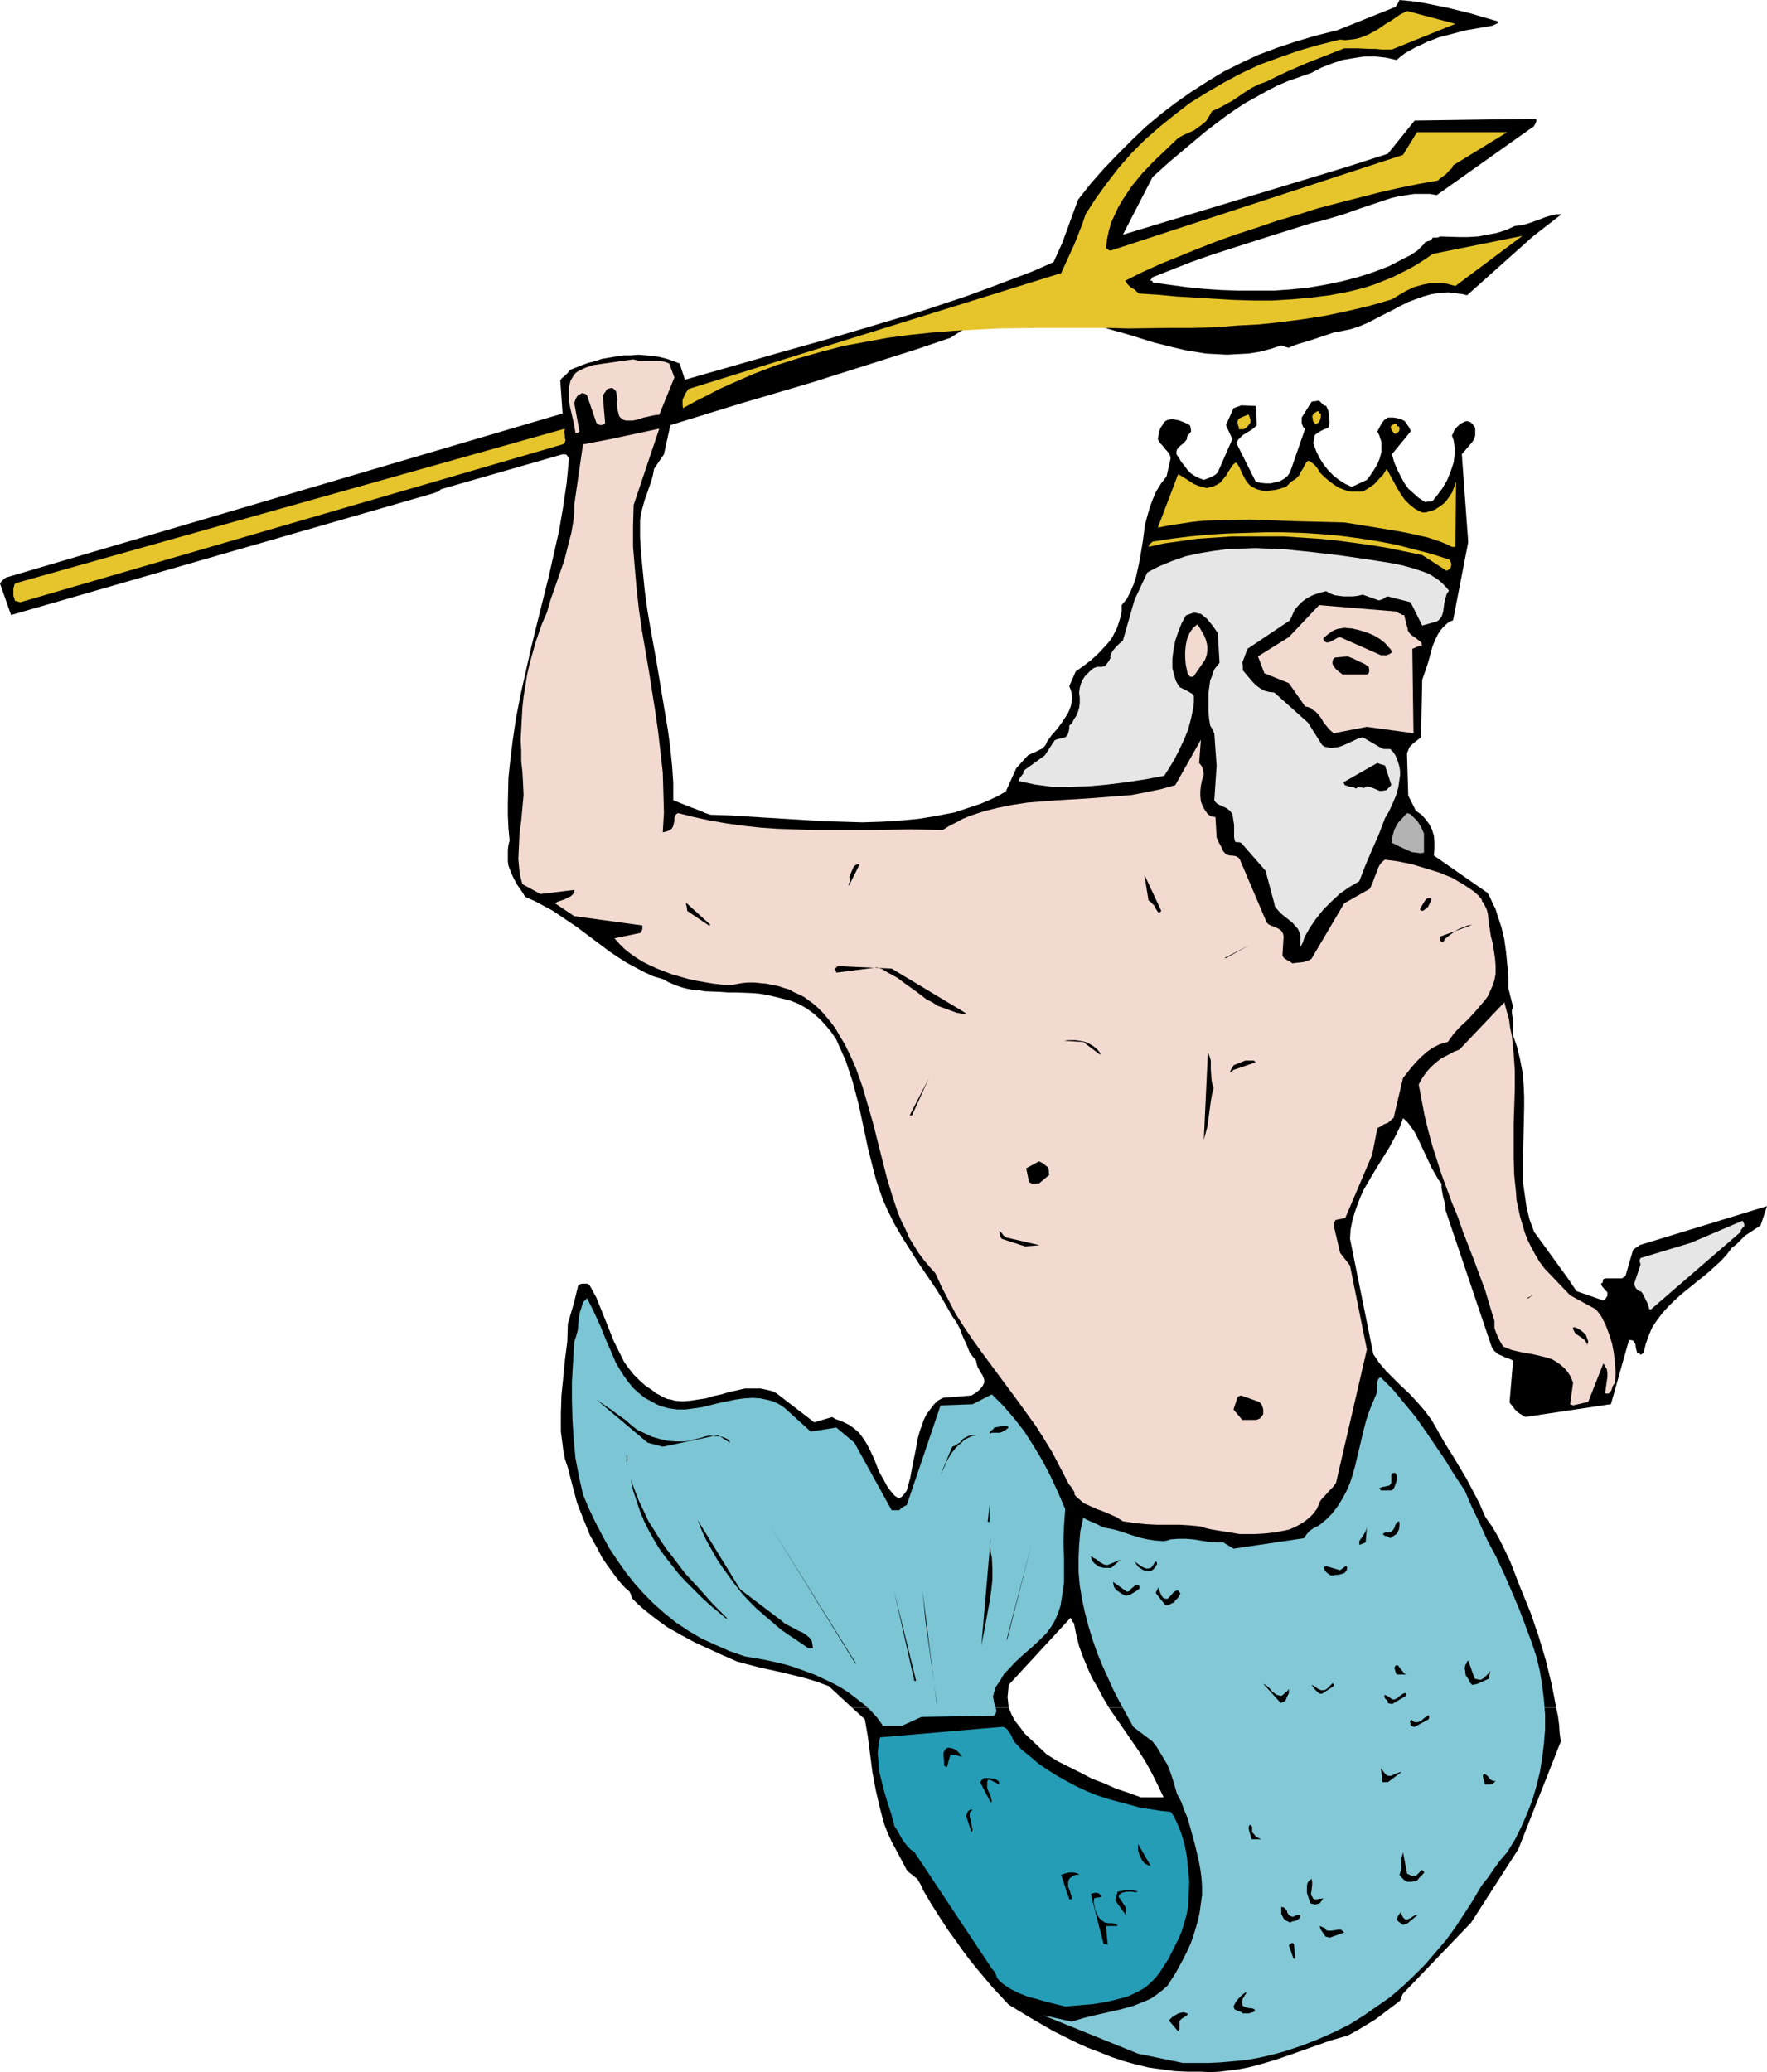 <?xml version="1.0" encoding="UTF-8" standalone="no"?>
<svg
   version="1.0"
   width="129.724mm"
   height="152.107mm"
   id="svg90"
   sodipodi:docname="Mythology - Neptune 3.wmf"
   xmlns:inkscape="http://www.inkscape.org/namespaces/inkscape"
   xmlns:sodipodi="http://sodipodi.sourceforge.net/DTD/sodipodi-0.dtd"
   xmlns="http://www.w3.org/2000/svg"
   xmlns:svg="http://www.w3.org/2000/svg">
  <sodipodi:namedview
     id="namedview90"
     pagecolor="#ffffff"
     bordercolor="#000000"
     borderopacity="0.25"
     inkscape:showpageshadow="2"
     inkscape:pageopacity="0.0"
     inkscape:pagecheckerboard="0"
     inkscape:deskcolor="#d1d1d1"
     inkscape:document-units="mm" />
  <defs
     id="defs1">
    <pattern
       id="WMFhbasepattern"
       patternUnits="userSpaceOnUse"
       width="6"
       height="6"
       x="0"
       y="0" />
  </defs>
  <path
     style="fill:#000000;fill-opacity:1;fill-rule:evenodd;stroke:none"
     d="m 236.421,473.744 -6.464,-5.978 -3.07,-1.131 -3.07,-0.969 -3.232,-0.808 -3.232,-0.808 -6.626,-1.454 -3.07,-0.808 -3.07,-0.808 -4.04,-1.777 -3.878,-1.777 -3.878,-1.777 -3.878,-2.1 -3.717,-2.101 -3.555,-2.585 -3.232,-2.585 -1.616,-1.454 -1.454,-1.454 -0.323,-1.131 -0.323,-0.646 -0.485,-0.485 -0.646,-0.485 -1.454,-1.616 -1.293,-1.616 -1.293,-1.777 -1.293,-1.777 -1.293,-1.939 -0.97,-1.939 -2.262,-4.039 -1.778,-4.363 -1.778,-4.524 -1.293,-4.847 -1.293,-5.009 -0.808,-2.424 -0.485,-2.585 -0.323,-2.585 -0.323,-2.424 v -2.585 -2.424 l 0.162,-5.009 0.485,-4.847 0.485,-5.009 0.646,-5.009 0.162,-5.009 1.778,-6.14 1.131,-4.686 0.97,-0.323 h 0.646 0.808 l 0.646,0.323 0.97,1.777 0.97,1.777 1.616,4.039 1.616,4.039 1.616,4.039 0.97,1.939 0.97,1.939 0.97,1.939 1.293,1.777 1.293,1.616 1.616,1.616 1.616,1.454 1.939,1.293 0.97,0.808 0.97,0.485 1.131,0.646 1.131,0.485 0.97,0.162 1.131,0.323 2.101,0.162 2.101,-0.162 2.101,-0.323 2.262,-0.323 2.101,-0.646 2.262,-0.485 2.101,-0.646 2.262,-0.485 2.101,-0.485 h 2.101 2.262 l 2.262,0.485 1.131,0.323 0.97,0.485 10.504,8.079 5.01,-1.454 0.485,0.323 0.646,0.323 0.97,0.323 1.131,0.485 1.616,0.808 1.293,0.969 1.293,1.131 0.97,1.293 0.97,1.454 0.808,1.454 1.454,3.07 1.293,3.393 1.616,2.908 0.808,1.454 0.97,1.293 0.97,1.131 1.293,0.808 0.646,-0.485 0.646,-0.646 0.485,-0.646 0.323,-0.485 0.485,-1.777 0.485,-1.777 0.646,-3.555 0.808,-3.878 0.646,-3.555 0.485,-1.777 0.646,-1.777 0.485,-1.454 0.808,-1.616 0.97,-1.293 0.97,-1.293 1.131,-1.131 1.454,-0.808 7.918,-0.646 1.293,-0.808 0.97,-0.808 0.808,-0.969 0.485,-0.969 v -0.808 l -0.485,-1.293 -0.485,-0.646 -0.323,-0.646 -0.485,-0.808 -0.323,-0.969 -0.162,-0.969 -0.97,-1.131 -0.808,-1.131 -0.646,-1.616 -1.454,-3.232 -0.646,-1.777 -0.97,-1.777 -1.131,-1.616 -2.101,-3.716 -2.262,-3.716 -4.848,-7.109 -2.262,-3.555 -2.262,-3.555 -2.262,-3.878 -1.939,-3.878 -1.293,-2.908 -0.97,-2.747 -0.97,-2.908 -0.808,-3.07 -1.454,-5.817 -1.293,-6.14 -1.293,-5.978 -1.616,-6.14 -0.97,-2.908 -0.97,-2.908 -1.293,-2.908 -1.293,-2.908 -1.293,-1.939 -1.454,-1.777 -1.616,-1.777 -1.778,-1.616 -1.939,-1.454 -2.262,-1.293 -2.424,-0.969 -1.293,-0.323 -1.293,-0.323 -1.939,-0.485 -2.101,-0.485 -2.101,-0.323 -2.101,-0.162 -4.202,-0.162 h -2.262 l -2.101,-0.162 -4.202,-0.162 -2.101,-0.323 -1.939,-0.162 -2.101,-0.485 -1.939,-0.646 -1.939,-0.808 -1.778,-0.969 -2.747,-0.808 -2.424,-1.131 -2.424,-1.293 -2.424,-1.293 -2.262,-1.454 -2.424,-1.616 -4.525,-3.393 -4.525,-3.393 -4.525,-3.07 -2.424,-1.616 -2.424,-1.293 -2.424,-1.293 -2.586,-1.131 -1.131,-1.777 -1.131,-1.616 -0.97,-1.777 -0.808,-1.777 -0.646,-1.777 -0.162,-1.131 v -0.969 -1.131 -1.131 l 0.162,-1.293 0.323,-1.293 -0.323,-3.393 -0.162,-3.555 v -3.393 l 0.162,-6.948 0.323,-3.232 0.808,-6.786 0.97,-6.625 1.293,-6.625 1.454,-6.463 1.454,-6.463 1.616,-6.625 1.616,-6.463 1.616,-6.463 1.454,-6.463 1.454,-6.463 1.131,-6.625 0.97,-6.625 0.646,-6.786 -0.323,-0.485 -0.323,-0.485 -0.485,-0.162 h -0.646 l -33.774,9.695 -0.323,0.323 -0.485,0.323 -1.293,0.485 L 3.07,170.625 0,161.9 0.323,161.415 0.808,160.931 1.293,160.446 h 0.162 v -0.162 l 154.651,-45.565 -0.646,-9.21 0.485,-0.646 0.646,-0.485 0.808,-0.808 0.808,-0.969 1.616,-0.646 1.616,-0.646 1.778,-0.646 1.939,-0.485 1.939,-0.646 1.939,-0.323 1.939,-0.323 2.101,-0.323 h 2.101 l 1.939,-0.162 2.101,0.162 1.939,0.162 1.939,0.323 1.939,0.485 1.778,0.646 1.778,0.646 1.454,4.524 26.502,-7.594 13.251,-3.716 13.09,-3.878 12.928,-3.878 6.302,-2.101 6.302,-2.101 6.141,-2.262 5.979,-2.262 5.979,-2.262 5.818,-2.585 2.424,-5.332 4.363,-11.957 3.555,-4.524 3.717,-4.201 3.717,-3.878 3.878,-3.878 3.878,-3.716 4.04,-3.393 4.202,-3.232 4.363,-3.07 4.525,-2.908 4.525,-2.747 4.848,-2.424 4.848,-2.262 5.171,-1.939 5.333,-1.777 5.494,-1.616 5.818,-1.454 16.16,-6.463 0.646,-0.969 L 388.324,0 l 3.394,0.323 3.232,0.485 3.232,0.646 3.232,0.646 6.626,1.616 3.232,0.969 3.394,0.969 0.646,0.162 0.323,0.162 v 0.323 l -0.162,0.162 -0.646,0.323 -0.646,0.323 -3.717,0.646 -3.717,0.646 -3.717,0.969 -3.717,0.969 -3.394,1.293 -1.616,0.808 -1.454,0.646 -1.454,0.808 -1.454,0.808 -1.293,0.969 -1.131,0.969 -2.909,-0.646 -3.07,-0.323 h -3.07 l -3.07,0.485 -2.909,0.485 -2.909,0.969 -2.909,1.131 -2.747,1.454 -3.232,1.131 -3.232,1.131 -3.07,1.293 -3.07,1.616 -2.909,1.616 -2.909,1.616 -2.747,1.777 -2.747,1.939 -5.333,4.039 -5.01,4.201 -5.01,4.201 -4.848,4.363 -8.242,15.996 61.408,-18.581 12.12,-3.878 7.434,-9.21 33.613,-0.485 0.162,0.323 v 0.323 l -0.323,0.808 -0.323,0.485 -0.162,0.323 h -0.162 l -26.664,18.905 -1.939,-0.323 h -2.262 -2.101 l -2.101,0.323 -2.101,0.323 -2.101,0.485 -4.363,1.454 -4.363,1.454 -4.525,1.616 -4.363,1.293 -2.262,0.646 -2.262,0.485 -11.312,3.555 -11.15,3.555 -5.494,1.777 -5.494,1.939 -5.333,2.101 -5.333,2.101 -0.323,0.485 -0.162,0.162 -0.162,0.162 0.162,0.162 h 0.323 l 0.162,0.162 v 0.323 l 4.686,0.646 4.686,0.646 4.848,0.485 4.848,0.323 4.848,0.162 h 4.848 4.848 l 4.686,-0.323 4.848,-0.485 4.686,-0.808 4.686,-0.969 4.363,-1.131 4.525,-1.454 4.202,-1.616 4.04,-2.101 1.939,-0.969 1.939,-1.293 0.646,-0.646 0.646,-0.646 0.485,-0.485 0.323,-0.485 0.808,-0.323 0.646,-0.162 0.323,-0.323 0.323,-0.485 h 0.485 0.646 l 0.646,-0.162 0.323,-0.162 5.171,0.162 h 2.586 l 2.747,-0.162 2.586,-0.485 2.586,-0.485 2.586,-0.808 2.424,-1.131 1.778,-0.162 1.778,-0.485 3.232,-1.131 1.616,-0.646 1.616,-0.485 1.454,-0.323 h 0.808 0.646 l -7.918,6.14 -18.261,16.319 -1.293,-0.323 -1.293,-0.162 -1.293,-0.162 -1.293,-0.162 -2.424,0.162 -2.262,0.323 -2.262,0.646 -2.262,0.808 -2.101,0.808 -2.262,1.131 -2.101,1.131 -2.262,1.131 -4.363,2.262 -2.262,0.969 -2.424,0.808 -2.262,0.485 -2.586,0.485 -6.302,2.101 -3.232,0.969 -1.454,0.485 -1.454,0.646 h -0.162 l -0.485,-0.162 -0.646,-0.162 -0.808,-0.323 -2.909,0.969 -3.07,0.808 -3.07,0.485 -3.07,0.162 -2.909,0.162 -3.07,-0.162 -2.909,-0.162 -2.909,-0.485 -2.909,-0.485 -2.747,-0.646 -5.818,-1.454 -5.656,-1.777 -2.747,-0.808 -2.909,-0.808 -5.494,-1.616 -5.656,-1.454 -2.747,-0.485 -2.747,-0.485 -2.909,-0.323 -2.747,-0.162 -2.909,0.162 -2.747,0.162 -2.909,0.323 -2.747,0.646 -2.909,0.969 -2.909,1.131 -2.909,1.454 -2.747,1.777 -9.534,3.232 -9.696,3.07 -19.392,6.14 -19.715,5.817 -19.392,5.978 -1.778,8.079 -2.747,4.039 -0.323,1.777 -0.485,1.777 -1.131,3.232 -0.646,1.777 -0.485,1.777 -0.485,1.777 -0.323,2.1 v 4.847 l 0.323,4.847 0.485,5.009 0.485,4.847 0.646,4.847 0.808,4.847 1.778,9.856 1.616,9.695 1.616,9.695 0.646,4.847 0.485,4.847 0.323,4.686 v 4.847 l 2.424,0.969 2.424,0.969 2.586,0.969 1.454,0.646 1.454,0.485 5.171,0.162 5.171,0.323 5.171,0.323 5.333,0.323 10.666,0.646 5.333,0.162 5.171,0.162 5.333,-0.162 5.171,-0.323 5.171,-0.485 5.01,-0.808 2.424,-0.485 2.586,-0.485 2.424,-0.808 2.424,-0.808 2.424,-0.808 2.262,-0.969 2.424,-1.131 2.262,-1.293 2.909,-6.463 3.232,-3.555 0.97,-0.485 0.808,-0.323 1.616,-0.808 0.646,-0.323 0.646,-0.646 0.323,-0.485 0.323,-0.808 1.293,-1.777 1.454,-1.616 1.293,-1.777 1.293,-1.939 0.485,-0.808 0.485,-1.131 0.323,-0.969 0.162,-0.969 0.162,-0.969 -0.162,-1.131 -0.162,-0.969 -0.485,-1.293 1.778,-4.039 2.262,-1.616 2.101,-1.616 2.101,-1.939 1.939,-2.101 0.97,-1.131 0.808,-1.131 0.646,-1.293 0.646,-1.293 0.485,-1.454 0.485,-1.616 0.323,-1.616 v -1.616 l 1.454,-1.777 0.97,-1.939 0.97,-2.262 0.646,-2.1 0.485,-2.262 0.485,-2.262 0.808,-4.847 0.646,-4.847 0.646,-2.424 0.646,-2.262 0.808,-2.262 0.97,-2.262 1.293,-2.1 1.616,-2.101 1.131,-5.009 -0.162,-0.808 -0.485,-0.808 -1.131,-1.293 -0.485,-0.646 -0.485,-0.485 -0.485,-0.646 -0.323,-0.646 0.162,-0.969 0.162,-0.646 0.162,-0.808 0.323,-0.808 0.485,-0.646 0.323,-0.646 0.485,-0.485 0.646,-0.323 0.808,-0.162 h 0.808 l 0.808,0.162 0.808,0.162 1.616,0.646 0.646,0.323 0.646,0.323 0.162,0.485 0.162,0.969 v 0.323 l -0.485,0.646 -0.485,0.485 -0.162,0.485 v 0.485 l -0.485,0.646 -0.485,0.485 -0.97,0.808 -0.485,0.485 -0.323,0.485 -0.162,0.485 v 0.808 l 0.646,0.969 0.808,1.293 0.808,0.969 0.808,1.131 0.97,0.969 0.97,0.646 1.293,0.646 1.293,0.485 1.293,-0.485 1.131,-0.485 0.808,-0.485 0.323,-0.323 0.323,-0.323 4.04,-9.21 -1.778,-3.878 2.101,-4.686 1.293,-0.485 0.485,-0.162 0.323,-0.162 4.04,0.162 0.323,5.332 -0.646,0.646 -0.808,0.646 -1.616,0.969 -0.808,0.485 -0.646,0.646 -0.646,0.646 -0.485,0.969 5.333,10.664 1.293,0.323 1.454,0.162 h 1.454 l 1.293,-0.323 1.293,-0.323 1.131,-0.646 0.97,-0.808 0.646,-0.969 4.202,-12.118 -0.485,-0.323 -0.162,-0.323 -0.323,-0.808 v -1.616 l 2.747,-4.363 0.485,-0.162 h 0.646 l 0.485,-0.162 h 0.485 l 0.808,0.808 0.485,0.485 0.646,0.162 0.646,1.454 0.162,1.616 0.162,1.454 -0.162,0.808 -0.162,0.646 -0.646,0.323 -0.485,0.162 -0.97,0.485 -0.808,0.485 -0.485,0.323 -0.485,0.485 v 0.323 0.323 l -0.162,0.646 -0.162,0.808 0.808,2.262 0.97,1.939 1.131,1.777 1.293,1.616 1.454,1.454 1.454,1.131 1.778,1.131 1.778,0.808 4.202,-1.939 0.97,-1.293 0.97,-1.454 0.97,-1.616 0.646,-1.616 0.485,-1.777 v -0.808 -0.969 -0.969 l -0.323,-0.969 -0.323,-0.969 -0.485,-0.969 0.323,-0.646 0.323,-0.646 0.646,-1.131 0.646,-0.808 0.485,-0.323 0.485,-0.323 h 1.454 l 1.131,0.162 1.131,0.323 0.97,0.485 0.646,0.969 0.485,0.646 0.323,0.646 0.162,0.323 v 0.323 l -5.171,6.302 0.646,2.262 0.808,1.939 0.97,1.939 0.97,1.777 1.131,1.616 1.454,1.293 1.454,1.293 1.778,1.131 0.808,-0.162 h 0.485 0.485 l 0.323,-0.162 1.293,-1.616 1.454,-1.939 1.293,-2.262 0.97,-2.424 0.808,-2.424 0.162,-1.293 0.162,-1.131 v -1.293 l -0.162,-1.293 -0.162,-1.131 -0.485,-1.293 0.323,-0.646 0.323,-0.808 0.485,-0.646 0.485,-0.485 0.646,-0.646 0.646,-0.323 0.646,-0.323 0.646,-0.162 0.485,0.162 0.485,0.162 0.646,0.646 0.485,0.646 0.162,0.485 v 0.969 0.969 l -0.323,0.969 -0.485,0.808 -2.909,3.393 1.778,24.398 -4.202,21.651 -1.131,0.485 -0.97,0.808 -0.808,0.808 -0.646,0.808 -0.646,0.969 -0.485,0.969 -0.97,2.262 -0.646,2.262 -0.323,1.293 -0.323,1.131 -0.808,2.424 -0.808,2.262 -0.323,15.996 -1.454,1.131 -0.646,0.485 -0.646,0.646 -0.485,0.485 -0.323,0.808 -0.323,0.808 v 0.969 l 0.323,10.826 2.101,4.201 1.616,1.131 1.131,1.293 0.97,1.293 0.808,1.616 0.485,1.616 0.162,1.777 v 1.777 l -0.162,1.939 14.867,10.341 0.808,1.454 0.646,1.454 0.808,1.616 0.485,1.616 1.131,3.393 0.808,3.393 0.485,3.555 0.323,3.393 0.323,3.393 v 3.232 l 1.293,5.17 -0.323,0.808 v 0.969 l 0.323,1.939 v 2.101 0.969 1.131 l 1.131,3.232 0.808,3.393 0.646,3.393 0.323,3.393 0.162,3.393 v 3.393 l -0.323,13.572 v 3.393 3.555 l 0.485,3.393 0.485,3.393 0.808,3.393 1.293,3.555 3.07,4.201 2.909,4.039 3.07,4.201 2.747,4.039 7.434,2.585 0.485,-0.323 0.323,-0.485 0.323,-0.485 v -0.485 -0.485 l -0.323,-0.323 -1.131,-1.293 -0.162,-0.323 -0.162,-0.485 0.485,-0.323 v -0.323 l 0.162,-0.485 v -0.162 h 0.162 l 0.323,-0.162 h 0.323 1.454 0.808 1.293 0.808 l 0.485,-0.323 0.485,-0.323 2.101,-7.271 0.646,-0.485 0.485,-0.323 0.323,-0.162 0.323,-0.323 35.39,-10.826 -1.778,5.332 -4.363,2.908 -0.646,0.646 -0.808,0.808 -0.97,0.969 -1.131,0.808 -1.454,1.939 -1.616,1.777 -1.778,1.616 -1.778,1.616 -7.595,6.14 -1.939,1.777 -1.616,1.616 -1.616,1.777 -1.454,1.939 -1.293,1.939 -0.97,2.262 -0.808,2.262 -0.323,1.293 -0.323,1.293 -0.485,0.323 -0.162,0.162 h -0.323 v 0 -0.323 l -0.323,-0.162 h -0.485 l -0.323,-1.293 -0.162,-1.131 -0.323,-0.485 -0.323,-0.485 -0.485,-0.162 h -0.646 l -5.01,17.773 -23.755,3.555 -0.808,-0.485 -0.808,-0.485 -0.646,-0.485 -0.646,-0.646 -0.808,-1.131 -0.485,-0.485 -0.162,-0.485 0.97,-11.472 -1.131,-0.485 -0.97,-0.323 -0.97,-0.485 -0.808,-0.323 -0.646,-0.485 -0.646,-0.485 -0.485,-0.646 -0.323,-0.646 -12.766,-37.809 v -0.969 l -0.162,-0.969 -0.485,-1.616 -0.323,-1.777 -0.162,-0.969 v -1.131 l -0.808,-0.969 -0.646,-1.131 -1.293,-2.262 -2.424,-5.17 -1.131,-2.424 -1.131,-2.262 -1.454,-2.101 -0.808,-0.969 -0.97,-0.808 -0.808,2.262 -0.97,2.101 -2.101,3.878 -2.424,3.878 -2.262,3.716 -2.262,3.878 -0.97,2.101 -0.808,2.1 -0.808,2.262 -0.646,2.262 -0.485,2.424 -0.162,2.585 6.464,31.992 1.616,2.424 1.939,2.262 2.101,2.1 2.101,2.1 2.262,2.1 2.101,2.262 2.101,2.424 1.939,2.585 1.939,3.393 1.939,3.393 1.939,3.07 1.939,3.232 1.939,3.232 1.778,3.393 1.778,3.393 1.616,3.716 0.97,1.454 0.97,1.293 1.778,3.07 1.616,3.232 1.616,3.393 2.747,7.109 1.454,3.555 1.454,3.555 2.262,6.625 1.939,6.463 1.616,6.625 0.646,3.232 0.646,3.393 H 307.686 l -1.616,-2.747 -1.454,-2.747 -1.616,-2.747 -1.293,-2.908 -1.131,-2.747 -1.131,-3.07 -0.808,-3.232 -0.646,-3.232 -0.485,-0.485 -0.162,-0.485 -0.162,-0.323 -0.162,-0.162 -17.13,18.581 -0.162,1.777 -0.162,1.616 0.162,1.454 0.162,1.454 z"
     id="path1" />
  <path
     style="fill:#000000;fill-opacity:1;fill-rule:evenodd;stroke:none"
     d="m 236.421,473.744 3.555,3.232 0.808,4.686 0.646,5.009 0.646,5.009 0.97,5.17 1.131,4.847 0.646,2.424 0.646,2.262 0.97,2.424 0.97,2.1 1.131,2.1 1.131,2.101 1.939,3.716 0.646,0.646 0.646,0.485 0.808,0.646 0.808,0.646 0.97,1.616 0.808,1.777 2.101,3.555 2.262,3.555 2.424,3.716 2.101,2.908 1.939,2.747 1.939,2.585 2.101,2.585 4.202,5.009 4.525,4.847 6.141,3.716 6.141,3.555 3.232,1.616 3.232,1.616 3.232,1.454 3.394,1.293 3.232,1.293 3.394,1.131 3.555,0.969 3.394,0.808 3.555,0.485 3.555,0.485 3.555,0.162 h 3.717 l 2.586,0.162 2.586,-0.162 2.586,-0.323 2.586,-0.323 2.586,-0.485 2.586,-0.646 5.01,-1.454 5.171,-1.777 10.019,-3.555 5.01,-1.454 2.101,-1.131 1.939,-1.131 3.717,-2.262 3.394,-2.585 3.232,-2.424 0.323,-0.485 0.162,-0.485 0.162,-0.485 0.323,-0.646 18.907,-19.712 13.09,-20.359 11.797,-29.892 -0.323,-2.262 -0.162,-2.424 -0.323,-2.424 -0.485,-2.262 H 307.686 l 8.242,11.957 1.939,3.07 1.778,3.232 1.616,3.232 1.616,3.393 h -6.302 l -3.555,-1.293 -3.394,-1.131 -3.232,-1.454 -3.394,-1.293 -3.07,-1.616 -3.232,-1.616 -3.232,-1.616 -3.07,-1.939 -3.07,-2.908 -3.07,-2.908 -1.293,-1.777 -1.293,-1.616 -0.97,-1.777 -0.808,-1.939 z"
     id="path2" />
  <path
     style="fill:#83c8d7;fill-opacity:1;fill-rule:evenodd;stroke:none"
     d="m 328.209,572.306 h 7.11 l 3.394,-0.162 3.555,-0.323 3.555,-0.323 3.555,-0.646 3.555,-0.808 3.555,-0.969 4.848,-1.616 4.525,-1.777 4.363,-1.939 4.202,-2.1 3.878,-2.424 3.717,-2.585 3.717,-2.585 3.394,-2.908 3.232,-3.07 3.07,-3.07 2.909,-3.393 2.909,-3.393 2.586,-3.555 2.424,-3.716 2.424,-3.716 2.262,-3.878 0.808,-1.131 0.97,-1.131 1.778,-2.585 1.778,-2.424 0.97,-1.131 0.97,-1.131 2.101,-3.393 1.778,-3.555 1.616,-3.716 1.454,-3.716 1.131,-3.878 0.97,-3.878 0.646,-4.039 0.485,-3.878 0.323,-4.039 v -4.039 l -0.323,-4.039 -0.485,-4.039 -0.646,-4.039 -0.97,-4.039 -1.293,-3.878 -1.454,-3.878 -1.939,-5.17 -2.101,-5.009 -2.101,-4.847 -2.262,-4.847 -2.424,-4.524 -2.101,-4.686 -2.262,-4.686 -1.939,-4.524 -2.909,-4.363 -2.586,-4.201 -2.747,-4.039 -2.747,-4.039 -2.747,-3.878 -3.07,-3.716 -3.07,-3.716 -3.394,-3.393 -0.485,0.162 -0.323,0.485 -0.162,0.646 -0.162,0.646 v 1.454 0.808 l -0.162,0.485 -0.97,2.262 -0.97,2.424 -0.808,2.424 -0.646,2.424 -2.424,10.179 -0.646,2.424 -0.808,2.424 -0.97,2.262 -1.131,2.1 -1.293,2.1 -1.454,1.939 -1.778,1.777 -0.97,0.808 -0.97,0.808 -1.616,0.808 -1.131,0.808 -0.808,0.969 -0.646,0.969 -19.554,2.908 -2.909,-1.777 h -2.101 l -2.101,-0.162 -2.101,-0.323 -1.939,-0.323 -2.101,-0.162 h -2.101 l -2.101,0.162 -0.97,0.323 -0.97,0.162 -2.424,-0.162 -2.101,-0.323 -2.101,-0.485 -2.101,-0.646 -1.939,-0.646 -1.939,-0.646 -1.939,-0.485 -1.778,-0.323 -0.97,-0.323 -0.808,-0.485 -1.454,-0.646 -0.808,-0.323 -0.646,-0.323 -1.293,-0.646 -0.808,3.716 -0.323,3.716 -0.162,3.716 v 3.878 l 0.323,3.716 0.646,3.878 0.808,3.716 0.97,3.716 1.131,3.716 1.293,3.716 1.454,3.555 1.616,3.555 1.616,3.555 1.778,3.393 1.778,3.232 1.778,3.232 5.333,4.039 1.131,1.454 0.97,1.616 0.97,1.616 0.97,1.616 0.808,1.939 0.646,1.939 0.646,2.1 0.646,2.262 1.131,2.1 0.808,2.262 0.97,2.262 0.646,2.262 1.293,4.686 1.131,4.686 0.485,2.585 0.323,2.424 0.162,2.424 v 2.424 l -0.323,2.262 -0.323,2.424 -0.485,2.262 -0.646,2.262 -0.646,2.1 -0.808,2.262 -0.97,2.1 -0.97,1.939 -2.101,3.878 -2.262,3.555 -1.454,1.293 -1.454,1.131 -1.616,1.131 -1.778,0.808 -1.616,0.646 -1.616,0.646 -3.555,0.969 -3.555,0.808 -3.555,0.808 -3.232,0.808 -1.616,0.485 -1.616,0.485 -7.918,-1.777 26.341,10.664 z"
     id="path3" />
  <path
     style="fill:#000000;fill-opacity:1;fill-rule:evenodd;stroke:none"
     d="m 327.24,562.934 v -1.777 -0.323 l 0.162,-0.323 0.485,-0.485 0.808,-0.485 0.485,-0.323 0.485,-0.485 -0.646,-0.323 -0.646,-0.162 -0.808,0.162 -0.646,0.162 -1.616,0.969 -0.485,0.485 -0.485,0.485 2.586,3.07 z"
     id="path4" />
  <path
     style="fill:#000000;fill-opacity:1;fill-rule:evenodd;stroke:none"
     d="m 346.47,558.572 h 0.162 l 0.323,-0.162 0.646,-0.162 0.646,-0.323 -0.162,-0.485 -0.323,-0.162 -0.485,-0.162 h -0.646 l -0.646,-0.162 -0.485,-0.162 -0.646,-0.323 -0.162,-0.323 V 555.825 l -0.162,-0.485 0.162,-0.323 0.162,-0.646 0.323,-0.323 0.162,-0.485 0.323,-0.323 0.162,-0.646 -1.131,0.808 -0.97,0.969 -0.808,0.969 -0.323,0.646 -0.323,0.646 0.162,0.485 0.162,0.323 0.323,0.162 0.323,0.162 0.485,0.162 0.808,0.323 0.323,0.323 z"
     id="path5" />
  <path
     style="fill:#259db6;fill-opacity:1;fill-rule:evenodd;stroke:none"
     d="m 295.566,556.633 3.878,-0.323 3.878,-0.323 3.878,-0.646 1.939,-0.485 1.939,-0.485 1.778,-0.485 1.778,-0.808 1.616,-0.808 1.616,-0.969 1.454,-1.293 1.293,-1.293 1.131,-1.454 1.131,-1.777 1.293,-1.939 0.97,-1.939 0.97,-1.939 0.97,-1.939 0.808,-1.939 0.646,-2.1 0.646,-2.262 0.485,-2.262 0.162,-3.555 0.162,-3.555 -0.323,-3.555 -0.323,-3.393 -0.646,-3.393 -0.485,-1.616 -0.485,-1.616 -0.646,-1.616 -0.646,-1.454 -0.646,-1.454 -0.97,-1.293 -2.909,-0.323 -3.07,-0.485 -2.909,-0.485 -2.909,-0.808 -3.07,-0.808 -2.909,-0.808 -2.909,-0.969 -2.747,-1.131 -2.747,-1.293 -2.747,-1.454 -2.586,-1.454 -2.586,-1.616 -2.586,-1.777 -2.262,-1.939 -2.424,-1.939 -2.101,-2.262 -0.323,-0.646 -0.323,-0.808 -0.323,-0.646 -0.485,-0.485 -0.162,-0.485 -0.485,-0.485 -0.485,-0.323 -0.646,-0.162 -33.936,2.908 -0.323,1.454 -0.162,1.454 -0.162,1.454 0.162,1.616 0.162,3.07 0.808,3.232 0.808,3.232 0.97,3.07 0.97,3.07 0.808,3.07 0.808,1.131 0.485,0.969 1.131,1.939 1.293,1.616 0.808,0.808 0.97,0.646 21.493,32.315 0.808,0.969 0.323,0.646 0.323,0.969 0.808,0.969 0.97,0.808 0.97,0.646 0.97,0.646 2.262,1.131 2.424,0.969 2.424,0.646 2.747,0.808 2.586,0.646 z"
     id="path6" />
  <path
     style="fill:#000000;fill-opacity:1;fill-rule:evenodd;stroke:none"
     d="m 359.398,543.384 -0.323,-3.716 -0.162,-0.485 -0.323,-0.162 h -0.162 l -0.162,0.162 -0.323,0.162 -0.323,0.323 1.293,3.716 z"
     id="path7" />
  <path
     style="fill:#000000;fill-opacity:1;fill-rule:evenodd;stroke:none"
     d="m 307.363,539.667 -0.485,-5.332 h 3.232 l -0.323,-0.485 -0.323,-0.162 -0.97,-0.162 h -0.97 l -0.97,-0.162 -0.646,-0.485 -0.808,-0.646 -0.485,-0.808 -0.485,-0.969 -0.323,-0.969 -0.162,-0.969 -0.162,-0.969 0.162,-0.969 h 0.323 l 0.323,-0.162 h 0.646 l 0.646,-0.162 -0.162,-0.323 -0.162,-0.323 -0.323,-0.323 -0.485,-0.162 h -0.323 -0.485 l -0.97,0.323 3.555,13.896 h 0.485 0.323 z"
     id="path8" />
  <path
     style="fill:#000000;fill-opacity:1;fill-rule:evenodd;stroke:none"
     d="m 368.932,537.567 4.04,-1.454 -0.485,-0.485 -0.485,-0.323 h -0.646 l -0.808,0.162 -1.293,0.162 h -0.646 l -0.646,-0.162 -0.323,-0.485 -0.162,-0.162 h -0.162 l -0.323,-0.162 -0.323,-0.162 -0.485,-0.162 0.162,0.646 0.323,0.646 0.485,0.646 0.162,0.323 0.162,0.162 0.323,0.485 0.485,0.162 h 0.323 z"
     id="path9" />
  <path
     style="fill:#000000;fill-opacity:1;fill-rule:evenodd;stroke:none"
     d="m 390.425,533.689 2.909,-2.424 h -0.323 -0.323 l -0.485,0.323 -0.323,0.162 -0.323,0.323 -0.485,0.162 -0.646,0.323 -0.646,-0.162 -0.485,-0.485 -0.323,-0.646 -0.323,-0.808 -0.162,0.323 -0.323,0.323 -0.323,0.646 -0.323,0.808 0.323,0.323 0.323,0.323 0.485,0.323 0.646,0.485 z"
     id="path10" />
  <path
     style="fill:#000000;fill-opacity:1;fill-rule:evenodd;stroke:none"
     d="m 358.59,533.043 0.808,-0.162 0.485,-0.162 0.646,-0.485 0.162,-0.485 0.162,-0.485 h -0.323 -0.323 l -0.808,0.162 -0.485,0.323 h -0.323 l -0.485,-0.162 -0.485,-0.323 -0.323,-0.485 -0.162,-0.323 v -0.323 l -0.323,-0.323 -0.162,-0.323 -0.485,-0.323 -0.646,-0.162 v 0.646 0.646 0.646 l 0.323,0.646 0.323,0.646 0.485,0.485 0.646,0.323 0.646,0.323 z"
     id="path11" />
  <path
     style="fill:#000000;fill-opacity:1;fill-rule:evenodd;stroke:none"
     d="m 312.372,531.265 v -2.1 l -1.939,-2.908 v -0.323 l 0.162,-0.323 0.646,-0.485 0.646,-0.162 0.646,-0.162 h 1.616 l 0.808,0.162 0.808,-0.162 -0.485,-0.162 -0.646,-0.162 -0.646,-0.162 h -0.808 l -1.454,0.162 -1.616,0.323 -0.162,0.485 -0.162,0.646 -0.162,0.646 -0.162,0.646 z"
     id="path12" />
  <path
     style="fill:#000000;fill-opacity:1;fill-rule:evenodd;stroke:none"
     d="m 364.731,528.357 0.808,-0.162 0.646,-0.162 0.485,-0.646 0.162,-0.323 0.323,-0.485 -0.485,0.162 h -0.485 l -0.646,0.162 h -0.808 l -0.323,-0.162 -0.162,-0.323 -0.323,-0.485 -0.162,-0.646 0.162,-0.808 0.162,-1.616 v -0.808 l -0.162,-0.808 -0.646,0.485 -0.485,0.646 -0.162,0.808 v 0.969 0.969 l 0.323,0.969 0.646,1.939 0.485,0.162 h 0.323 z"
     id="path13" />
  <path
     style="fill:#000000;fill-opacity:1;fill-rule:evenodd;stroke:none"
     d="m 297.344,526.903 v -0.646 l -0.162,-0.646 -0.485,-1.454 -0.323,-0.646 v -0.646 -0.808 l 0.323,-0.808 0.162,-0.162 0.162,-0.162 0.646,-0.485 0.808,-0.323 h 0.97 l -0.323,-0.323 -0.485,-0.162 -0.646,-0.162 h -1.293 l -0.808,0.162 -1.454,0.485 2.262,6.786 z"
     id="path14" />
  <path
     style="fill:#000000;fill-opacity:1;fill-rule:evenodd;stroke:none"
     d="m 391.395,522.055 h 0.323 l 0.646,-0.162 h 0.485 l 0.485,-0.323 0.485,-0.646 0.485,-0.485 0.485,-0.485 0.323,-0.323 v -0.485 l -0.485,-0.323 h -0.162 l -0.323,0.162 -0.162,0.323 -0.323,0.323 -0.323,0.323 -0.323,0.323 -0.485,0.162 h -0.646 l -0.323,-0.162 -0.485,-0.162 -0.646,-0.323 -1.131,-5.978 -0.162,0.808 -0.323,0.808 v 1.454 1.454 l -0.162,0.808 -0.323,0.969 0.646,0.808 0.646,0.646 0.808,0.485 z"
     id="path15" />
  <path
     style="fill:#000000;fill-opacity:1;fill-rule:evenodd;stroke:none"
     d="m 319.321,517.693 -3.555,-6.14 v 0.808 0.969 l 0.323,0.969 0.323,0.808 0.485,0.969 0.646,0.808 0.808,0.485 z"
     id="path16" />
  <path
     style="fill:#000000;fill-opacity:1;fill-rule:evenodd;stroke:none"
     d="m 348.409,510.26 h 2.747 -1.131 l -0.808,-0.323 -0.808,-0.485 -0.485,-0.646 -0.162,-0.162 -0.323,-0.323 v -0.646 -0.808 l -0.162,-0.323 -0.323,-0.323 -0.323,0.162 -0.162,0.485 v 0.485 l 0.162,0.646 0.323,1.131 0.323,1.131 z"
     id="path17" />
  <path
     style="fill:#000000;fill-opacity:1;fill-rule:evenodd;stroke:none"
     d="m 269.872,507.675 -0.808,-3.878 v -0.646 l 0.162,-0.485 0.323,-0.323 0.323,-0.162 -0.323,-0.162 h -0.323 l -0.162,0.162 -0.323,0.162 -0.162,0.162 -0.162,0.323 -0.323,0.969 1.454,4.524 z"
     id="path18" />
  <path
     style="fill:#000000;fill-opacity:1;fill-rule:evenodd;stroke:none"
     d="m 275.204,499.758 -0.162,-0.646 -0.162,-0.808 -0.323,-0.646 -0.323,-0.808 -0.323,-0.808 v -0.808 -0.646 l 0.162,-0.808 h 0.323 0.323 l 0.646,0.323 0.323,0.162 0.323,0.162 0.646,0.323 0.646,0.323 -0.162,-0.808 -0.323,-0.323 -0.485,-0.323 -0.646,-0.162 -1.293,-0.162 h -1.293 -0.162 l -0.162,0.162 -0.323,0.323 -0.485,0.646 2.909,5.655 z"
     id="path19" />
  <path
     style="fill:#000000;fill-opacity:1;fill-rule:evenodd;stroke:none"
     d="m 412.888,495.072 h 0.485 l 0.646,-0.162 0.485,-0.323 0.485,-0.485 h -0.485 l -0.485,-0.162 -0.323,-0.162 -0.323,-0.323 -0.646,-0.808 -0.485,-0.323 -0.485,-0.323 -0.323,0.646 0.162,0.808 0.162,0.646 0.323,0.969 z"
     id="path20" />
  <path
     style="fill:#000000;fill-opacity:1;fill-rule:evenodd;stroke:none"
     d="m 384.284,494.426 h 0.808 l 3.878,-2.908 -0.646,0.162 -0.808,0.323 -0.646,0.162 -0.646,0.485 h -0.485 -0.485 l -0.485,-0.162 -0.323,-0.323 -0.323,-0.323 -0.323,-0.485 -0.646,-0.808 0.485,3.878 z"
     id="path21" />
  <path
     style="fill:#000000;fill-opacity:1;fill-rule:evenodd;stroke:none"
     d="m 262.761,490.225 0.97,-3.555 0.646,0.162 h 0.808 l 0.808,0.323 0.97,0.162 -0.808,-0.969 -0.808,-0.808 -0.646,-0.323 -0.485,-0.162 -0.646,-0.162 h -0.808 l -0.485,0.485 -0.323,0.485 -0.162,0.485 v 0.808 l 0.162,1.454 v 0.646 0.646 z"
     id="path22" />
  <path
     style="fill:#7bc5d4;fill-opacity:1;fill-rule:evenodd;stroke:none"
     d="m 246.278,478.753 h 4.04 l 5.333,-2.424 19.554,-0.323 h 0.485 l 0.323,-0.323 0.162,-0.162 0.162,-0.323 0.162,-0.485 -0.162,-0.808 -0.485,-1.454 -0.162,-0.969 -0.162,-0.808 0.323,-1.293 0.485,-1.454 0.808,-1.131 0.808,-1.293 0.646,-1.131 1.131,-1.131 1.939,-2.1 2.262,-2.1 2.262,-1.939 2.101,-1.939 2.101,-2.1 1.293,-1.777 1.131,-1.939 0.808,-1.939 0.646,-1.939 0.323,-2.1 0.323,-2.1 0.323,-2.262 v -2.262 -4.524 l -0.162,-4.524 0.162,-4.524 0.162,-2.262 0.162,-2.262 -1.939,-4.524 -2.101,-4.524 -2.262,-4.363 -2.424,-4.039 -2.586,-4.039 -2.747,-3.555 -3.07,-3.555 -1.616,-1.616 -1.616,-1.616 -5.333,2.747 -8.888,0.323 -9.373,27.63 -0.646,0.323 -0.485,0.323 -0.485,0.323 -0.485,0.485 h -2.101 l -10.342,-18.743 -5.01,-4.201 -7.11,1.131 -7.11,-6.463 -1.131,-0.808 -1.131,-0.646 -1.131,-0.485 -1.131,-0.323 -2.262,-0.485 -2.262,-0.162 -2.424,0.162 -2.262,0.323 -4.686,0.969 -4.525,1.131 -2.262,0.323 -2.424,0.323 h -2.262 l -2.424,-0.323 -1.131,-0.323 -1.131,-0.323 -1.131,-0.485 -1.131,-0.646 -2.101,-1.131 -1.616,-1.293 -1.616,-1.454 -1.293,-1.616 -1.293,-1.777 -1.131,-1.777 -1.131,-1.939 -0.808,-1.939 -1.778,-4.039 -1.616,-4.039 -1.778,-3.878 -0.97,-1.939 -0.97,-1.939 -0.485,0.485 -0.485,0.485 -0.323,0.646 -0.162,0.646 -0.485,1.454 -0.323,1.616 -0.162,1.777 -0.162,1.777 -0.485,1.777 -0.485,1.454 -0.323,5.494 -0.323,5.494 v 5.332 l 0.162,5.332 0.323,5.332 0.485,5.17 0.97,5.17 1.131,5.009 1.616,3.878 1.778,3.716 1.939,3.716 1.939,3.555 2.262,3.393 2.262,3.232 2.424,3.07 2.747,3.07 2.747,2.747 2.909,2.585 3.232,2.585 3.394,2.262 3.555,2.1 3.878,1.777 4.04,1.777 4.202,1.454 5.656,0.969 2.909,0.646 2.747,0.646 2.586,0.808 5.333,1.939 2.424,1.131 2.424,1.131 2.424,1.293 2.262,1.454 2.101,1.616 2.101,1.616 1.939,1.777 1.778,1.939 1.616,2.262 z"
     id="path23" />
  <path
     style="fill:#000000;fill-opacity:1;fill-rule:evenodd;stroke:none"
     d="m 392.526,479.076 3.878,-2.1 0.162,-0.485 v -0.323 -0.162 l -0.323,-0.162 -0.162,0.162 -0.485,0.323 -0.646,0.485 -0.485,0.485 -0.646,0.323 -0.485,0.162 h -0.323 -0.485 l -0.485,-0.323 -0.485,-0.485 -0.162,0.323 -0.162,0.323 0.162,0.485 v 0.323 l 0.162,0.323 0.323,0.162 0.323,0.162 z"
     id="path24" />
  <path
     style="fill:#000000;fill-opacity:1;fill-rule:evenodd;stroke:none"
     d="m 259.853,471.967 -3.07,-22.459 -0.808,-8.24 3.878,31.184 z"
     id="path25" />
  <path
     style="fill:#000000;fill-opacity:1;fill-rule:evenodd;stroke:none"
     d="m 356.489,471.967 0.162,-0.162 0.162,-0.323 0.323,-0.808 0.485,-0.969 v -1.131 l -0.485,0.646 -0.485,0.323 -0.485,0.485 -0.646,0.485 -0.646,-0.162 -0.646,-0.162 -0.646,-0.485 -0.646,-0.485 -0.485,-0.646 -0.646,-0.646 -0.646,-0.485 -0.646,-0.323 4.848,5.332 z"
     id="path26" />
  <path
     style="fill:#000000;fill-opacity:1;fill-rule:evenodd;stroke:none"
     d="m 386.224,472.774 3.555,-2.1 0.323,-0.323 v -0.323 -0.162 -0.162 h -0.162 -0.162 l -0.485,0.162 -1.131,0.808 -0.485,0.485 -0.485,0.162 -0.323,0.162 h -0.323 l -0.646,-0.323 -0.646,-0.485 -0.97,-0.485 -0.162,0.162 v 0.323 l 0.162,0.485 0.485,0.485 0.323,0.323 v 0.485 l 0.485,0.162 h 0.323 z"
     id="path27" />
  <path
     style="fill:#000000;fill-opacity:1;fill-rule:evenodd;stroke:none"
     d="m 366.832,469.866 3.232,-2.1 v -0.323 -0.323 h -0.162 l -0.162,-0.162 -0.162,0.162 -0.485,0.485 -0.97,0.969 -0.646,0.323 h -0.646 -0.323 l -0.323,-0.162 -0.646,-0.323 -0.646,-0.485 -0.485,-0.323 -0.485,-0.162 0.485,0.646 0.323,0.485 0.646,0.646 0.323,0.323 0.485,0.323 z"
     id="path28" />
  <path
     style="fill:#000000;fill-opacity:1;fill-rule:evenodd;stroke:none"
     d="m 265.67,467.766 -0.808,-24.398 z"
     id="path29" />
  <path
     style="fill:#000000;fill-opacity:1;fill-rule:evenodd;stroke:none"
     d="m 409.979,467.119 3.232,-1.454 v -0.323 -0.485 l 0.162,-0.485 0.162,-0.808 -0.646,0.808 -1.131,1.131 -0.808,0.485 h -0.323 l -0.97,-0.162 -0.485,-0.162 -1.778,-5.009 -0.323,0.323 -0.162,0.485 -0.323,0.485 -0.162,0.808 v 0.323 l 0.162,0.485 v 0.646 l 0.162,0.646 0.323,0.485 0.485,0.646 0.323,0.808 0.646,0.646 z"
     id="path30" />
  <path
     style="fill:#000000;fill-opacity:1;fill-rule:evenodd;stroke:none"
     d="m 254.197,466.311 -6.141,-25.044 5.656,25.044 z"
     id="path31" />
  <path
     style="fill:#000000;fill-opacity:1;fill-rule:evenodd;stroke:none"
     d="m 388.324,464.534 h 2.101 -0.323 l -0.485,-0.323 -0.646,-0.808 -0.646,-0.808 -0.323,-0.485 -0.485,-0.162 -0.323,0.162 -0.162,0.323 -0.162,0.323 0.162,0.323 0.162,0.646 0.323,0.808 z"
     id="path32" />
  <path
     style="fill:#000000;fill-opacity:1;fill-rule:evenodd;stroke:none"
     d="m 237.39,461.302 -23.917,-38.455 23.917,38.778 z"
     id="path33" />
  <path
     style="fill:#000000;fill-opacity:1;fill-rule:evenodd;stroke:none"
     d="m 242.723,457.425 -5.01,-14.057 z"
     id="path34" />
  <path
     style="fill:#000000;fill-opacity:1;fill-rule:evenodd;stroke:none"
     d="m 225.593,457.263 -0.323,-1.939 -0.646,-0.969 -0.97,-0.808 -0.97,-0.646 -1.131,-0.485 -2.424,-1.293 -1.293,-0.646 -1.131,-0.969 -11.312,-8.564 -11.797,-19.228 1.131,2.908 1.293,2.747 1.454,2.585 1.454,2.585 1.616,2.424 1.778,2.424 1.778,2.424 1.778,2.262 1.939,2.1 2.101,2.1 2.262,1.939 2.262,1.939 2.262,1.939 2.586,1.777 2.424,1.616 2.586,1.777 h 0.323 0.485 0.323 z"
     id="path35" />
  <path
     style="fill:#000000;fill-opacity:1;fill-rule:evenodd;stroke:none"
     d="m 272.296,456.617 1.131,-5.978 1.131,-6.14 0.485,-3.232 0.323,-3.07 v -3.07 l -0.162,-3.07 -0.323,-1.454 -0.162,-1.454 v -1.293 l 0.162,-1.131 z"
     id="path36" />
  <path
     style="fill:#000000;fill-opacity:1;fill-rule:evenodd;stroke:none"
     d="m 279.406,454.516 6.949,-26.66 -6.949,27.307 z"
     id="path37" />
  <path
     style="fill:#000000;fill-opacity:1;fill-rule:evenodd;stroke:none"
     d="m 201.677,448.861 -4.04,-4.039 -3.717,-4.201 -3.878,-4.201 -3.555,-4.686 -1.778,-2.262 -1.616,-2.424 -1.616,-2.585 -1.616,-2.585 -1.293,-2.747 -1.293,-2.747 -1.131,-2.908 -1.131,-3.07 0.646,3.07 0.97,2.908 0.97,2.908 1.131,2.747 1.293,2.585 1.454,2.585 1.454,2.424 1.778,2.424 1.778,2.262 1.778,2.262 2.101,2.262 2.101,2.1 2.101,2.1 2.262,2.1 4.848,4.039 z"
     id="path38" />
  <path
     style="fill:#000000;fill-opacity:1;fill-rule:evenodd;stroke:none"
     d="m 324.008,445.306 h 0.162 l 0.323,-0.162 0.646,-0.323 0.646,-0.323 0.323,-0.485 0.162,-0.162 0.323,-0.323 0.485,-0.485 0.162,-0.485 0.323,-0.485 -0.323,-0.323 -0.162,-0.323 -0.162,-0.162 h -0.323 l -0.485,0.162 -0.485,0.323 -0.808,0.969 -0.485,0.485 -0.323,0.323 h -0.646 l -0.485,-0.162 -0.323,-0.323 -0.323,-0.485 -0.97,-2.262 v 0.323 l -0.162,0.485 -0.323,0.485 v 0.485 l 2.586,3.232 z"
     id="path39" />
  <path
     style="fill:#000000;fill-opacity:1;fill-rule:evenodd;stroke:none"
     d="m 313.665,442.398 0.485,-0.323 0.808,-0.485 0.808,-0.485 0.323,-0.323 0.162,-0.485 -0.162,-0.323 -0.162,-0.162 -0.485,-0.162 -0.485,0.162 -0.323,0.323 -0.97,0.808 -0.323,0.485 -0.646,0.162 -3.878,-2.747 0.162,0.808 0.162,0.646 0.323,0.485 0.485,0.485 0.485,0.323 0.646,0.485 1.293,0.646 z"
     id="path40" />
  <path
     style="fill:#000000;fill-opacity:1;fill-rule:evenodd;stroke:none"
     d="m 246.763,437.389 -1.131,-5.332 z"
     id="path41" />
  <path
     style="fill:#000000;fill-opacity:1;fill-rule:evenodd;stroke:none"
     d="m 370.064,437.066 0.485,-0.162 h 0.646 l 0.808,-0.162 0.97,-0.323 h 0.162 v -0.162 l 0.485,-0.485 0.162,-0.646 v -0.323 l -0.162,-0.323 h -0.323 l -0.323,0.323 -0.485,0.323 -0.646,0.485 -3.878,-1.131 -0.485,0.162 -0.162,0.323 0.162,0.323 0.162,0.485 0.323,0.323 0.323,0.323 0.97,0.646 z"
     id="path42" />
  <path
     style="fill:#000000;fill-opacity:1;fill-rule:evenodd;stroke:none"
     d="m 318.675,435.935 0.485,-0.162 h 0.323 l 0.646,-0.485 0.485,-0.646 0.485,-0.808 -0.162,-0.323 v -0.162 l -0.162,-0.162 -0.323,0.162 -0.162,0.323 -0.323,0.485 -0.162,0.323 -0.323,0.323 -0.162,0.162 -0.646,0.162 h -0.646 l -0.485,-0.162 -0.646,-0.323 -0.485,-0.323 -0.485,-0.323 -1.131,-0.808 0.646,0.969 0.323,0.485 0.485,0.323 0.485,0.323 0.485,0.323 0.646,0.162 z"
     id="path43" />
  <path
     style="fill:#000000;fill-opacity:1;fill-rule:evenodd;stroke:none"
     d="m 306.232,434.965 h 2.101 l 2.586,-2.262 -3.555,1.454 h -0.485 l -0.646,-0.162 -0.485,-0.323 -0.646,-0.323 -0.97,-0.808 -0.646,-0.323 -0.808,-0.485 0.162,0.646 0.162,0.485 0.323,0.485 0.485,0.485 0.485,0.323 0.646,0.485 0.646,0.162 z"
     id="path44" />
  <path
     style="fill:#000000;fill-opacity:1;fill-rule:evenodd;stroke:none"
     d="m 377.174,428.502 h 0.323 l 0.323,-0.162 0.485,-0.162 0.646,-0.323 0.323,-4.363 -0.162,0.808 -0.323,0.808 -0.808,1.293 -0.485,0.646 -0.323,0.485 v 0.485 z"
     id="path45" />
  <path
     style="fill:#000000;fill-opacity:1;fill-rule:evenodd;stroke:none"
     d="m 386.224,426.402 0.97,-0.646 0.323,-0.162 0.162,-0.323 0.485,-0.969 0.162,-1.131 v -0.646 l -0.162,-0.485 -0.323,0.162 -0.323,0.323 -0.485,0.808 v 0.323 l -0.485,0.808 -0.323,0.162 -0.162,0.323 -0.323,0.162 h -0.485 -0.808 l -0.323,0.162 -0.485,0.323 h 0.162 v 0.162 l 0.485,0.323 0.808,0.162 0.646,0.485 z"
     id="path46" />
  <path
     style="fill:#f3dad0;fill-opacity:1;fill-rule:evenodd;stroke:none"
     d="m 345.177,425.594 h 2.909 l 2.747,-0.162 2.909,-0.323 2.586,-0.485 1.454,-0.323 1.131,-0.485 1.293,-0.646 1.131,-0.646 1.131,-0.808 0.97,-0.808 0.97,-0.969 0.97,-1.293 0.485,-1.131 0.485,-1.131 0.646,-0.808 0.646,-0.646 1.454,-1.616 0.808,-0.808 0.808,-1.131 8.565,-37.001 -4.686,-23.267 -2.747,-3.555 -1.778,-7.594 v -0.808 l 0.323,-0.323 0.162,-0.323 0.485,-0.162 0.97,-0.162 0.646,-0.162 0.646,-0.162 7.434,-17.45 1.454,-7.433 0.646,-0.323 1.293,-0.808 0.485,-0.162 0.485,-0.162 1.616,-1.454 2.586,-10.987 2.424,-3.07 1.293,-1.454 1.454,-1.454 1.454,-1.293 1.616,-1.131 1.939,-0.969 1.131,-0.323 1.131,-0.323 1.616,-2.262 1.778,-1.939 2.101,-1.939 1.939,-2.1 1.939,-2.262 0.97,-1.131 0.808,-1.131 0.646,-1.454 0.646,-1.454 0.485,-1.454 0.323,-1.777 v -2.262 l -0.162,-2.1 -0.323,-2.1 -0.323,-2.1 -0.485,-1.777 -0.323,-2.1 -0.323,-1.939 -0.162,-1.939 -0.162,-0.808 -0.162,-0.646 -0.323,-0.646 -0.162,-0.323 -0.485,-0.969 -0.323,-0.323 -0.162,-0.646 -0.97,-1.131 -1.293,-1.131 -1.454,-0.969 -1.454,-0.969 -3.07,-1.777 -3.555,-1.454 -3.717,-1.131 -3.717,-1.131 -3.878,-0.808 -3.717,-0.485 -0.808,0.646 -0.646,0.808 -0.485,0.969 -0.323,0.969 -0.485,1.131 -0.808,2.262 -0.646,1.293 -7.11,4.039 -9.05,15.35 -0.485,0.323 -0.646,0.323 -1.293,0.323 -1.616,0.162 -1.293,0.162 -0.646,-0.485 -0.646,-0.323 -0.808,-0.485 -0.323,-0.323 -0.323,-0.485 0.323,-5.332 -0.162,-0.808 -0.485,-0.808 -0.646,-0.485 -0.646,-0.323 -0.808,-0.323 -0.808,-0.323 -0.646,-0.323 -0.485,-0.485 -7.434,-17.45 -0.323,-0.485 -0.808,-0.485 -0.97,-0.162 h -0.646 l -1.131,-0.323 -0.808,-0.969 -0.485,-1.131 -0.646,-1.131 -0.646,-1.454 -0.323,-5.655 -0.646,-0.162 h -0.485 l -0.485,-0.323 -0.485,-0.323 -0.808,-1.131 -0.646,-1.131 -0.485,-1.293 -0.162,-1.454 v -1.454 l 0.162,-1.454 0.323,-1.616 0.485,-1.454 -0.323,-1.777 -0.323,-0.646 -0.646,-0.808 0.485,-6.463 -7.11,12.603 -4.04,1.131 -3.878,0.808 -4.202,0.808 -4.04,0.323 -8.403,0.646 -8.242,0.485 -4.202,0.323 -4.04,0.323 -4.202,0.646 -4.04,0.808 -3.878,0.969 -1.939,0.646 -1.939,0.646 -1.939,0.808 -1.778,0.969 -1.939,0.969 -1.778,1.131 -9.05,-0.162 -9.211,0.162 h -9.211 -9.211 l -9.211,-0.323 -4.686,-0.323 -4.525,-0.485 -4.686,-0.646 -4.686,-0.808 -4.525,-0.969 -4.525,-1.131 -0.485,0.323 -0.323,0.485 -0.162,0.646 v 0.646 l -0.323,1.454 -0.323,0.646 -0.485,0.485 -0.323,0.162 -0.485,0.162 -0.485,0.162 -0.808,0.162 0.323,-5.494 -0.162,-5.655 -0.162,-5.494 -0.646,-5.655 -0.646,-5.655 -0.808,-5.655 -1.778,-11.31 -1.939,-11.31 -0.808,-5.655 -0.646,-5.817 -0.485,-5.655 -0.485,-5.817 v -5.817 l 0.162,-5.817 7.11,-21.167 -13.574,2.908 -7.595,1.454 -2.424,16.804 v 1.939 l -0.162,1.939 -0.646,3.878 -0.97,3.716 -0.97,3.878 -2.586,7.433 -1.293,3.716 -0.97,3.393 -1.293,2.908 -0.97,2.747 -0.97,2.908 -0.808,2.908 -0.808,2.908 -0.646,2.908 -0.485,3.07 -0.485,2.908 -0.323,3.07 -0.162,2.908 -0.162,3.07 -0.162,2.908 0.162,3.07 v 2.908 l 0.323,2.908 0.162,2.908 0.162,3.555 -0.323,3.555 -0.323,3.555 -0.485,3.555 -0.162,3.555 -0.162,3.555 0.162,1.777 0.162,1.616 0.323,1.777 0.485,1.777 5.01,2.747 9.373,-1.131 v 0.323 0.485 l -0.485,0.485 -0.485,0.485 -0.808,0.323 -0.808,0.485 -1.939,0.646 -0.808,0.485 5.333,3.555 18.907,2.585 v 0.969 l -0.162,0.485 -0.485,0.646 -7.11,1.454 1.293,1.454 1.454,1.454 1.616,1.293 1.616,1.131 1.778,1.131 1.939,0.969 2.101,0.969 2.101,0.808 2.101,0.808 2.262,0.646 2.262,0.646 2.262,0.485 4.686,0.808 4.525,0.485 1.616,-0.323 1.778,-0.323 1.616,-0.162 h 1.778 l 1.616,0.162 1.778,0.162 1.454,0.323 1.778,0.323 1.454,0.485 1.616,0.485 1.454,0.808 1.454,0.646 1.293,0.646 1.293,0.969 1.131,0.808 1.131,0.969 1.778,1.777 1.616,1.939 1.616,2.101 1.293,2.262 1.293,2.101 1.131,2.262 1.131,2.424 0.97,2.262 1.778,5.009 1.454,5.009 1.454,5.009 1.293,5.17 2.586,10.179 1.454,4.847 1.616,4.847 0.97,2.262 1.131,2.262 0.97,2.262 1.293,2.1 1.293,2.1 1.454,1.939 1.616,1.939 1.616,1.777 1.778,3.878 1.939,3.716 1.939,3.716 2.262,3.555 2.424,3.555 2.424,3.393 10.181,13.734 5.01,6.948 2.262,3.555 2.262,3.716 1.939,3.716 1.939,3.716 0.323,0.646 0.323,0.646 0.808,0.969 0.485,0.808 0.323,0.485 v 0.646 l 0.646,0.808 0.646,0.485 1.293,1.131 1.778,0.808 1.778,0.808 1.778,0.646 1.939,0.808 1.778,0.808 1.778,1.131 3.232,0.485 3.07,0.323 3.232,0.162 h 3.07 3.07 l 2.909,0.162 3.07,0.323 1.454,0.485 1.454,0.323 7.918,1.293 z"
     id="path47" />
  <path
     style="fill:#000000;fill-opacity:1;fill-rule:evenodd;stroke:none"
     d="m 274.558,422.201 v -4.686 l -0.485,4.686 z"
     id="path48" />
  <path
     style="fill:#000000;fill-opacity:1;fill-rule:evenodd;stroke:none"
     d="m 383.153,413.476 h 3.07 l 0.323,-0.323 0.323,-0.485 0.485,-1.293 0.162,-0.646 v -0.646 -0.808 l -0.323,-0.646 h -0.485 l -0.485,0.162 -0.162,0.323 v 0.323 1.131 0.323 0.485 l -0.323,0.485 -0.323,0.323 h -0.323 l -0.485,0.162 -0.97,0.162 -0.323,0.162 -0.646,0.162 z"
     id="path49" />
  <path
     style="fill:#000000;fill-opacity:1;fill-rule:evenodd;stroke:none"
     d="m 260.176,411.052 0.808,-1.939 0.97,-1.939 0.808,-1.939 1.131,-1.939 1.293,-1.616 0.808,-0.808 0.808,-0.646 0.808,-0.808 0.97,-0.485 0.97,-0.485 1.293,-0.323 h -1.454 l -1.131,0.485 -0.646,0.323 -0.485,0.323 -0.323,0.485 -0.485,0.485 -0.323,0.162 -0.485,0.323 -0.485,0.323 -0.808,0.323 z"
     id="path50" />
  <path
     style="fill:#000000;fill-opacity:1;fill-rule:evenodd;stroke:none"
     d="m 174.043,405.235 v -0.323 -0.969 l -0.162,-0.485 v 2.262 z"
     id="path51" />
  <path
     style="fill:#000000;fill-opacity:1;fill-rule:evenodd;stroke:none"
     d="m 183.901,401.357 15.352,-3.232 3.232,2.1 v -0.323 l -0.162,-0.323 -0.162,-0.162 -0.323,-0.162 -0.97,-0.485 -1.131,-0.323 h -1.293 l -1.293,-0.162 -1.293,0.162 -0.97,0.323 -1.293,0.323 -1.293,0.323 -1.131,0.323 -1.293,0.162 h -2.262 l -2.262,-0.162 -2.101,-0.485 -2.262,-0.646 -2.101,-0.969 -2.101,-0.969 -1.616,-1.293 -1.454,-1.293 -2.909,-2.1 -1.293,-0.969 -1.454,-0.969 -2.586,-1.777 14.221,11.957 z"
     id="path52" />
  <path
     style="fill:#000000;fill-opacity:1;fill-rule:evenodd;stroke:none"
     d="m 275.204,397.48 h 2.101 l 0.646,-0.162 0.485,-0.323 0.323,-0.162 0.323,-0.162 0.808,-0.646 -0.323,-0.323 -0.485,-0.162 h -0.485 -0.485 l -1.131,0.323 -1.131,0.162 v 0 0.162 l -0.162,0.162 -0.323,0.323 -0.485,0.323 -0.323,0.485 v 0.162 0 0 h 0.323 z"
     id="path53" />
  <path
     style="fill:#000000;fill-opacity:1;fill-rule:evenodd;stroke:none"
     d="m 345.177,393.925 h 3.232 l 0.646,-0.162 0.646,-0.323 0.485,-0.646 0.323,-0.485 v -0.485 -0.808 l -0.162,-0.646 -0.323,-0.808 -0.646,-0.646 -5.01,-1.777 -0.485,0.162 -0.323,0.162 -0.323,0.485 -0.162,0.646 -0.808,2.424 2.424,2.908 z"
     id="path54" />
  <path
     style="fill:#000000;fill-opacity:1;fill-rule:evenodd;stroke:none"
     d="m 425.331,391.016 h 3.232 l 0.808,-0.162 0.808,-0.323 0.646,-0.162 0.646,-0.485 0.323,-0.485 0.162,-0.485 0.323,-1.293 0.162,-2.908 -0.485,-0.969 -0.485,-0.969 -0.808,-0.808 -0.808,-0.646 -1.778,-1.293 -0.97,-0.646 -0.97,-0.808 h -0.646 l -0.808,0.323 -0.646,0.323 -0.808,0.485 -0.646,0.646 -0.485,0.646 -0.485,0.808 -0.323,0.969 -0.323,1.293 -0.162,1.293 0.323,1.131 0.323,1.131 0.646,0.969 0.485,0.646 0.808,0.808 0.808,0.646 0.485,0.162 h 0.323 l 0.162,0.162 z"
     id="path55" />
  <path
     style="fill:#f3dad0;fill-opacity:1;fill-rule:evenodd;stroke:none"
     d="m 436.481,389.885 4.202,-0.969 4.202,-10.664 0.323,0.485 0.162,0.323 0.485,0.808 0.162,0.969 v 1.131 l -0.323,2.262 -0.323,2.262 0.646,0.162 0.485,-0.162 0.323,-0.485 0.323,-0.323 0.323,-1.131 0.323,-0.485 0.323,-0.485 0.162,-2.747 -0.162,-2.747 -0.323,-2.747 -0.485,-2.585 -0.808,-2.585 -0.97,-2.585 -1.131,-2.262 -0.808,-1.131 -0.808,-0.969 v 0 l -7.11,-3.878 -7.11,-7.433 -1.454,-1.939 -1.131,-1.939 -1.131,-2.1 -0.97,-1.939 -0.808,-2.1 -0.646,-2.262 -0.646,-2.1 -0.485,-2.262 -0.485,-2.262 -0.162,-2.262 -0.485,-4.686 -0.162,-4.686 v -4.847 -4.847 l 0.162,-4.686 0.162,-5.009 v -4.847 l -0.323,-4.847 -0.485,-4.847 -0.485,-2.262 -0.323,-2.424 -0.646,-2.262 -0.646,-2.424 -12.443,13.088 -1.616,0.646 -1.778,0.969 -1.616,0.808 -1.454,1.131 -1.454,1.293 -1.293,1.454 -1.131,1.616 -0.97,1.777 0.808,4.363 0.808,4.201 0.97,4.039 1.131,4.201 1.293,4.039 1.293,4.039 2.909,7.917 1.616,3.878 1.454,4.201 3.07,7.917 3.07,8.24 1.293,4.363 1.293,4.201 v 0.969 0.969 l 0.323,0.969 0.323,0.808 0.808,1.777 0.97,1.616 1.131,0.485 1.293,0.485 2.747,0.646 2.909,0.485 2.747,0.646 1.293,0.323 1.454,0.485 1.131,0.646 1.131,0.808 1.131,0.969 0.97,1.131 0.808,1.293 0.646,1.616 -0.808,5.978 z"
     id="path56" />
  <path
     style="fill:#000000;fill-opacity:1;fill-rule:evenodd;stroke:none"
     d="m 440.683,372.273 v 0 -0.162 l -0.162,-0.485 -0.485,-1.293 -0.646,-0.646 -0.808,-0.646 -0.808,-0.485 -0.646,-0.323 h -0.646 v 0.485 l 0.162,0.323 0.323,0.646 0.485,0.485 1.454,0.969 0.646,0.485 0.485,0.646 0.323,0.485 v 0.485 z"
     id="path57" />
  <path
     style="fill:#000000;fill-opacity:1;fill-rule:evenodd;stroke:none"
     d="m 451.025,369.042 0.646,-0.808 -0.162,-0.808 -0.162,-0.646 -0.323,-0.808 -0.485,-0.808 -0.485,-0.646 -0.646,-0.485 -0.646,-0.646 -0.97,-0.485 v 0.808 0.808 l 0.162,0.808 0.323,0.808 0.808,1.454 0.808,1.454 z"
     id="path58" />
  <path
     style="fill:#000000;fill-opacity:1;fill-rule:evenodd;stroke:none"
     d="m 453.126,362.256 -0.808,-0.808 -0.485,-0.646 -0.485,-0.808 -0.646,-0.969 z"
     id="path59" />
  <path
     style="fill:#e6e6e6;fill-opacity:1;fill-rule:evenodd;stroke:none"
     d="m 458.135,363.225 24.886,-21.49 v -0.485 l 0.323,-0.323 0.162,-0.323 0.323,-0.162 0.162,-0.323 v -0.485 l -0.162,-0.323 -0.323,-0.646 -14.382,6.14 -13.898,4.201 -0.162,0.323 -0.162,0.485 0.162,0.485 0.162,0.485 -1.778,5.332 0.162,0.646 0.323,0.646 0.485,0.485 0.485,0.323 h 0.323 l 0.323,0.323 0.323,0.485 0.646,1.293 0.646,1.293 0.485,1.616 v 0 z"
     id="path60" />
  <path
     style="fill:#000000;fill-opacity:1;fill-rule:evenodd;stroke:none"
     d="m 423.553,360.155 h 0.485 0.162 l 0.162,-0.162 v 0 l 0.162,-0.162 0.323,-0.162 0.485,-0.323 z"
     id="path61" />
  <path
     style="fill:#000000;fill-opacity:1;fill-rule:evenodd;stroke:none"
     d="m 284.416,345.775 4.04,-0.323 -9.05,-2.1 -0.646,-0.323 -0.485,-0.485 -0.323,-0.485 -0.646,-0.646 v 0.485 l 0.162,0.646 0.162,0.646 0.323,0.485 z"
     id="path62" />
  <path
     style="fill:#000000;fill-opacity:1;fill-rule:evenodd;stroke:none"
     d="m 286.355,328.325 h 1.939 l 2.909,-2.424 -0.162,-0.485 v -0.646 l -0.162,-0.646 -0.323,-0.485 -0.485,-0.323 -0.485,-0.485 -0.646,-0.323 -0.646,-0.323 -3.555,1.939 0.808,3.878 z"
     id="path63" />
  <path
     style="fill:#000000;fill-opacity:1;fill-rule:evenodd;stroke:none"
     d="m 334.027,316.206 0.485,-1.777 0.485,-1.777 0.485,-3.555 0.485,-3.555 0.323,-1.939 0.485,-1.777 -0.485,-1.454 -0.162,-1.293 -0.162,-2.424 v -2.424 l -0.323,-1.131 -0.485,-1.131 z"
     id="path64" />
  <path
     style="fill:#000000;fill-opacity:1;fill-rule:evenodd;stroke:none"
     d="m 253.065,309.42 4.686,-10.341 -5.333,10.341 z"
     id="path65" />
  <path
     style="fill:#000000;fill-opacity:1;fill-rule:evenodd;stroke:none"
     d="m 342.268,296.817 6.141,-2.1 -0.485,-0.485 h -0.808 -0.808 -0.808 l -1.616,0.646 -1.616,0.646 v 0.162 l -0.323,0.323 -0.485,0.969 -0.162,0.323 0.162,0.323 v -0.162 l 0.162,-0.162 0.323,-0.162 z"
     id="path66" />
  <path
     style="fill:#000000;fill-opacity:1;fill-rule:evenodd;stroke:none"
     d="m 305.262,292.616 v -0.485 l -0.485,-0.646 -0.646,-0.646 -0.808,-0.646 -0.808,-0.485 -0.97,-0.485 -0.97,-0.323 -0.97,-0.162 -1.131,-0.162 h -2.101 l -1.131,0.162 5.333,0.323 z"
     id="path67" />
  <path
     style="fill:#000000;fill-opacity:1;fill-rule:evenodd;stroke:none"
     d="m 268.094,281.144 -20.685,-12.441 -14.382,-0.646 h -0.485 l -0.323,0.162 -0.162,0.162 -0.162,0.162 -0.162,0.162 v 0.323 l 0.162,0.323 0.162,0.485 11.312,-1.454 1.454,0.485 1.293,0.808 1.454,0.808 1.454,0.808 1.293,0.969 1.293,0.969 2.747,1.939 2.747,2.1 1.616,0.808 1.454,0.969 1.778,0.646 1.778,0.646 1.778,0.646 1.939,0.323 z"
     id="path68" />
  <path
     style="fill:#000000;fill-opacity:1;fill-rule:evenodd;stroke:none"
     d="m 340.168,265.794 6.464,-3.555 -6.949,3.555 z"
     id="path69" />
  <path
     style="fill:#e6e6e6;fill-opacity:1;fill-rule:evenodd;stroke:none"
     d="m 360.852,262.724 0.646,-1.293 0.485,-1.454 1.454,-2.585 1.778,-2.585 1.939,-2.424 2.262,-2.262 2.424,-2.262 2.586,-1.777 2.747,-1.616 1.616,-4.201 1.778,-4.201 1.939,-4.363 1.778,-4.686 1.131,-1.939 0.97,-2.1 0.97,-2.262 0.646,-2.262 0.323,-2.262 0.162,-1.131 v -1.131 l -0.162,-1.131 -0.323,-1.131 -0.323,-0.969 -0.485,-1.131 -0.646,-0.969 -0.323,-0.323 -0.162,-0.162 -0.323,-0.323 h -0.323 -1.454 l -0.485,-0.162 -0.323,-0.162 -5.01,-2.908 -1.293,0.323 -2.747,1.293 -1.454,0.646 -1.454,0.485 -1.454,0.162 h -0.646 l -0.808,-0.162 -0.808,-0.162 -0.646,-0.485 -3.878,-6.14 -9.373,-8.402 -1.454,-0.162 -1.293,-0.323 -1.131,-0.646 -1.131,-0.808 -0.97,-0.969 -0.97,-1.131 -1.778,-2.1 v -0.323 -0.485 -0.646 l -0.162,-0.646 1.454,-3.878 11.797,-7.917 0.646,-1.454 0.646,-1.454 0.97,-1.131 1.131,-1.131 1.293,-0.969 1.616,-0.808 1.778,-0.646 1.939,-0.485 1.131,0.646 1.293,0.485 1.131,0.162 1.293,0.162 h 1.293 1.293 l 1.293,-0.162 1.454,-0.323 4.04,1.454 0.485,0.162 0.323,-0.162 0.646,-0.162 0.646,-0.485 0.323,-0.162 0.485,-0.162 6.302,1.616 3.232,6.463 4.04,-1.131 0.485,-0.323 0.485,-0.485 0.485,-0.808 0.323,-1.131 0.162,-1.131 0.162,-1.293 0.323,-1.293 0.323,-1.131 0.646,-0.969 -0.97,-1.131 -0.97,-0.969 -1.131,-0.969 -1.293,-0.808 -1.293,-0.808 -1.293,-0.485 -2.909,-0.969 -2.909,-0.808 -3.07,-0.646 -3.07,-0.485 -3.07,-0.485 -7.757,-1.131 -8.08,-0.969 -7.918,-0.808 -4.04,-0.162 -4.04,-0.162 -4.04,0.162 -3.878,0.162 -3.717,0.485 -3.878,0.646 -3.717,0.808 -3.717,1.293 -3.555,1.454 -1.616,0.808 -1.778,0.969 -3.555,7.594 -3.232,11.31 -0.97,0.808 -0.97,0.969 -0.808,0.969 -0.485,0.808 -0.323,0.808 0.162,0.323 -0.162,0.323 -0.323,0.646 -0.485,0.646 -0.646,0.808 h -0.323 l -0.485,0.162 h -1.293 l -0.97,0.323 -0.808,0.646 -0.808,0.808 -0.808,0.808 -0.646,0.969 -0.485,1.131 -0.323,1.131 -0.162,1.293 0.162,1.454 v 1.454 l -0.162,1.293 -0.323,1.131 -0.485,1.131 -0.646,0.969 -0.485,0.969 -0.808,0.808 v 0.808 l -0.162,0.808 -0.323,0.969 -0.323,0.323 -0.323,0.323 -1.293,0.323 -0.808,0.162 -0.808,0.323 -2.747,4.201 -5.818,4.201 -0.162,0.485 v 0.323 l -0.485,0.646 -0.485,0.646 -0.162,0.323 -0.162,0.485 2.262,0.485 2.262,0.485 2.424,0.323 2.424,0.323 h 2.424 2.586 l 5.01,-0.162 5.333,-0.485 5.171,-0.646 5.333,-0.808 5.171,-0.969 1.454,-2.262 1.454,-2.424 1.293,-2.585 1.293,-2.747 1.131,-2.747 0.808,-3.07 0.646,-3.07 0.162,-1.616 v -1.616 l -0.323,-0.485 -0.485,-0.323 -1.131,-0.646 -1.293,-0.646 -0.646,-0.323 -0.485,-0.646 -0.646,-1.131 -0.323,-1.131 -0.323,-1.131 -0.323,-1.293 v -1.293 -1.293 l 0.323,-2.585 0.485,-2.424 0.808,-2.424 0.97,-2.424 1.131,-2.1 0.323,-0.162 0.485,-0.162 1.293,-0.485 h 0.646 l 0.485,0.162 0.97,0.162 0.808,0.646 0.97,0.808 0.646,0.808 0.808,0.969 1.454,2.1 0.485,8.24 -0.646,0.808 -0.646,0.808 -0.485,0.969 -0.323,1.131 -0.485,1.131 -0.162,1.131 -0.323,2.424 v 2.424 2.424 l 0.162,2.262 0.323,1.939 0.808,1.293 0.162,0.646 h 0.162 v 0.162 l 0.646,9.048 -0.646,9.533 0.323,0.485 0.485,0.485 1.293,0.646 1.131,0.485 1.131,0.808 0.646,0.969 0.162,0.808 0.162,1.131 0.162,0.969 v 2.424 0.969 l 0.162,0.969 0.162,0.323 0.323,0.162 h 0.646 l 0.646,0.162 6.787,7.756 2.424,9.048 0.162,0.808 0.485,0.646 0.97,1.131 1.131,0.969 2.262,1.777 0.97,1.131 0.485,0.485 0.323,0.646 0.323,0.808 0.162,0.808 v 3.878 z"
     id="path70" />
  <path
     style="fill:#000000;fill-opacity:1;fill-rule:evenodd;stroke:none"
     d="m 400.768,260.624 1.616,-1.293 1.778,-1.293 0.97,-0.485 0.97,-0.323 1.131,-0.485 1.293,-0.162 -8.888,3.232 -0.162,0.162 v 0.485 0.323 l 0.323,0.323 0.323,0.162 h 0.323 l 0.162,-0.162 0.162,-0.162 z"
     id="path71" />
  <path
     style="fill:#000000;fill-opacity:1;fill-rule:evenodd;stroke:none"
     d="m 335.481,259.816 -2.262,-17.45 z"
     id="path72" />
  <path
     style="fill:#000000;fill-opacity:1;fill-rule:evenodd;stroke:none"
     d="m 197.152,256.584 -6.787,-6.14 v 0.485 l 0.162,0.485 0.162,1.293 5.979,4.039 z"
     id="path73" />
  <path
     style="fill:#000000;fill-opacity:1;fill-rule:evenodd;stroke:none"
     d="m 322.23,252.706 -4.686,-10.018 1.131,7.109 0.485,0.323 0.323,0.323 0.808,0.808 0.485,0.969 0.323,0.485 0.485,0.646 z"
     id="path74" />
  <path
     style="fill:#000000;fill-opacity:1;fill-rule:evenodd;stroke:none"
     d="m 394.627,252.706 0.485,-0.162 0.323,-0.323 0.808,-0.646 0.485,-0.969 0.485,-1.131 -0.162,-0.323 h -0.162 -0.485 l -0.485,0.162 -0.485,0.485 -0.808,1.293 -0.646,1.293 z"
     id="path75" />
  <path
     style="fill:#000000;fill-opacity:1;fill-rule:evenodd;stroke:none"
     d="m 235.613,245.597 2.909,-5.817 h -0.646 l -0.646,0.323 -0.323,0.323 -0.323,0.646 -0.485,1.131 -0.485,1.293 h 0.323 v 0.323 0.323 l -0.162,0.485 -0.323,0.646 v 0.323 z"
     id="path76" />
  <path
     style="fill:#b3b3b3;fill-opacity:1;fill-rule:evenodd;stroke:none"
     d="m 395.112,236.549 v -5.332 l -0.808,-1.777 -0.97,-1.616 -0.646,-0.646 -0.646,-0.646 -0.646,-0.646 -0.97,-0.323 -0.808,0.808 -0.808,0.969 -0.808,0.808 -0.646,1.131 -0.485,0.969 -0.323,1.131 -0.323,1.293 v 1.131 l 0.97,0.485 0.97,0.485 2.424,1.131 1.131,0.485 1.293,0.162 1.131,0.162 z"
     id="path77" />
  <path
     style="fill:#000000;fill-opacity:1;fill-rule:evenodd;stroke:none"
     d="m 384.284,219.26 h 0.323 l 0.323,-0.323 0.485,-0.485 0.646,-0.646 -1.778,-5.494 h -0.162 l -0.485,-0.162 -0.646,-0.162 -0.808,-0.323 -9.373,5.332 0.162,0.485 0.162,0.323 0.485,0.162 0.485,0.162 0.485,0.162 h 0.485 l 0.646,0.162 0.485,0.323 0.485,-0.323 0.162,-0.162 0.808,0.162 0.808,0.162 0.323,-0.162 0.485,-0.323 0.646,0.162 0.646,0.162 1.131,0.485 1.131,0.485 h 0.646 z"
     id="path78" />
  <path
     style="fill:#f3dad0;fill-opacity:1;fill-rule:evenodd;stroke:none"
     d="m 392.203,203.425 -0.323,-23.429 0.485,-0.162 0.646,-0.323 0.808,-0.323 h 0.808 l -0.162,-0.323 v -0.485 l -0.485,-0.485 -0.646,-0.485 -0.808,-0.646 -0.808,-0.485 -0.646,-0.646 -0.485,-0.808 v -0.485 l -0.162,-0.485 -0.808,-3.232 v 0 h -0.485 l -0.485,-0.323 -0.485,-0.162 -0.646,-0.485 -21.493,-1.777 -8.403,8.887 -8.565,5.332 1.778,4.686 6.787,2.747 4.525,6.463 0.808,0.162 0.808,0.323 0.485,0.485 0.646,0.323 0.97,0.969 0.808,1.131 0.646,1.131 0.808,0.969 0.808,0.969 1.131,0.969 9.211,-1.777 z"
     id="path79" />
  <path
     style="fill:#f3dad0;fill-opacity:1;fill-rule:evenodd;stroke:none"
     d="m 331.118,187.753 3.232,-4.686 0.485,-1.293 0.162,-1.293 v -1.293 l -0.323,-1.454 -0.485,-1.293 -0.646,-1.131 -0.646,-1.131 -0.646,-0.969 -0.808,0.646 -0.485,0.485 -0.485,0.646 -0.485,0.808 -0.323,0.808 -0.323,0.808 -0.323,1.616 -0.162,1.777 v 1.777 l 0.162,1.777 0.323,1.616 0.162,0.808 0.323,0.485 0.323,0.323 v 0.162 z"
     id="path80" />
  <path
     style="fill:#000000;fill-opacity:1;fill-rule:evenodd;stroke:none"
     d="m 372.972,187.106 h 6.302 l 0.323,-0.162 0.162,-0.162 0.162,-0.485 v -0.485 l -0.162,-0.808 -1.131,-0.808 -1.454,-0.646 -1.616,-0.808 -1.616,-0.646 -3.555,0.323 -0.485,0.485 -0.162,0.646 v 0.646 l 0.323,0.646 0.485,0.646 0.485,0.485 1.454,1.131 z"
     id="path81" />
  <path
     style="fill:#000000;fill-opacity:1;fill-rule:evenodd;stroke:none"
     d="m 383.153,181.774 h 0.808 0.808 l 0.808,-0.323 0.646,-0.485 -0.323,-0.808 -0.485,-0.485 -1.131,-1.293 -1.454,-1.131 -1.616,-0.969 -1.939,-0.808 -2.101,-0.646 -2.101,-0.485 -2.101,-0.162 -0.97,0.162 -0.97,0.162 -0.808,0.323 -0.646,0.323 -1.293,0.969 -1.131,0.969 0.162,0.485 0.162,0.323 0.323,0.162 0.162,0.162 h 0.646 l 0.485,-0.162 0.646,-0.323 1.454,-0.808 0.646,-0.162 z"
     id="path82" />
  <path
     style="fill:#e6c52c;fill-opacity:1;fill-rule:evenodd;stroke:none"
     d="m 5.656,167.071 150.449,-43.787 0.485,-0.323 0.162,-0.323 0.162,-0.485 -0.162,-0.646 v -0.646 l -0.162,-0.646 v -0.646 l 0.162,-0.646 -152.227,42.818 -0.485,0.323 -0.162,0.646 -0.162,0.485 v 0.646 1.454 l 0.485,1.454 h 0.485 l 0.323,0.162 z"
     id="path83" />
  <path
     style="fill:#e6c52c;fill-opacity:1;fill-rule:evenodd;stroke:none"
     d="m 402.222,157.861 0.323,-0.485 0.162,-0.808 -0.162,-0.646 -0.323,-0.646 -5.01,-1.616 -5.01,-1.293 -5.01,-1.293 -5.171,-0.969 -5.171,-0.808 -5.01,-0.646 -5.333,-0.485 -5.01,-0.323 -5.333,-0.162 h -5.171 l -5.171,0.162 -5.171,0.162 -5.333,0.323 -5.171,0.485 -5.171,0.646 -5.171,0.808 v 0 l -0.323,0.323 -0.485,0.323 -0.323,0.808 4.363,-0.969 4.686,-0.646 4.525,-0.646 4.848,-0.323 4.686,-0.323 h 4.848 4.848 4.848 l 4.848,0.323 4.848,0.323 4.848,0.485 4.848,0.646 4.686,0.646 4.848,0.808 4.686,0.969 4.686,0.969 6.787,4.363 z"
     id="path84" />
  <path
     style="fill:#e6c52c;fill-opacity:1;fill-rule:evenodd;stroke:none"
     d="m 402.868,151.721 h 0.97 l 0.162,-18.097 -0.485,1.454 -0.646,1.616 -0.97,1.454 -0.97,1.293 -1.293,0.969 -1.454,0.969 -1.616,0.485 -0.97,0.323 h -0.97 l -0.97,-0.485 -0.97,-0.485 -0.808,-0.646 -0.808,-0.646 -1.293,-1.293 -1.131,-1.616 -0.97,-1.616 -0.97,-1.777 -0.97,-1.777 -0.97,-1.777 -0.485,0.808 -0.485,0.808 -0.808,0.808 -1.616,1.777 -1.131,0.808 -0.97,0.646 -1.131,0.646 h -1.778 -1.778 l -1.616,-0.485 -1.616,-0.646 -1.454,-0.969 -1.293,-0.969 -1.293,-1.131 -1.131,-1.131 -0.323,-0.646 -0.323,-0.485 -0.808,-0.969 -0.808,-0.646 -0.485,-0.323 -0.485,-0.162 -0.485,0.485 -0.485,0.808 -0.485,0.969 -0.646,0.969 -0.162,0.485 -0.323,0.485 -0.485,0.485 -0.485,0.485 -0.646,0.323 -0.646,0.485 -0.646,0.646 -0.646,0.646 -2.747,0.808 -1.454,0.162 -1.293,0.162 -1.293,-0.162 -1.293,-0.323 -1.293,-0.646 -0.485,-0.323 -0.485,-0.485 -0.646,-0.808 -0.485,-0.808 -0.808,-1.616 -0.646,-1.454 -0.485,-0.808 -0.485,-0.485 -0.808,0.646 -0.646,0.969 -0.646,0.969 -0.646,1.131 -0.808,0.969 -0.808,0.969 -1.131,0.646 -0.646,0.323 -0.646,0.162 -1.293,0.323 -1.293,-0.323 -1.131,-0.323 -1.131,-0.485 -2.262,-1.454 -2.101,-1.293 -5.656,14.865 3.232,-0.646 3.232,-0.485 3.232,-0.485 3.07,-0.323 6.464,-0.162 6.464,-0.162 12.928,0.485 6.626,0.162 6.464,0.162 4.04,0.646 4.04,0.646 3.878,0.646 3.878,0.646 3.878,0.808 3.555,0.808 3.394,1.131 1.616,0.646 z"
     id="path85" />
  <path
     style="fill:#e6c52c;fill-opacity:1;fill-rule:evenodd;stroke:none"
     d="m 388.163,119.729 0.162,-0.646 v -0.323 l -0.162,-0.485 h -0.323 l -0.323,-0.162 v -0.323 -0.162 h -0.162 -0.162 -0.323 l -0.646,0.323 -0.162,0.162 -0.162,0.162 v 0.323 l 0.162,0.485 0.162,0.323 0.323,0.485 0.323,0.323 0.323,0.162 z"
     id="path86" />
  <path
     style="fill:#f3dad0;fill-opacity:1;fill-rule:evenodd;stroke:none"
     d="m 160.307,120.052 0.485,-0.323 -1.454,-7.917 0.323,-0.969 0.323,-0.646 0.485,-0.646 0.485,-0.162 0.485,-0.323 0.808,0.162 0.323,0.162 0.323,0.323 2.586,7.594 0.646,0.485 0.646,0.162 0.646,-0.162 0.323,-0.162 0.162,-0.323 -0.646,-7.594 0.162,-0.162 0.162,-0.323 0.485,-0.646 0.162,-0.323 0.323,-0.323 0.485,-0.162 0.646,-0.162 0.485,0.162 0.323,0.323 0.323,0.323 0.162,0.323 0.162,0.969 0.162,1.131 -0.162,1.293 0.162,1.293 0.323,1.293 0.162,0.646 0.323,0.485 0.485,0.323 0.485,0.323 0.646,0.162 h 0.646 1.293 l 1.454,-0.323 1.454,-0.485 1.454,-0.323 1.454,-0.323 1.454,-0.162 4.202,-10.341 -1.454,-3.878 -1.293,-0.485 -1.131,-0.162 h -2.586 -2.424 l -1.293,-0.162 -1.293,-0.323 -2.262,0.323 -2.262,0.323 -4.525,0.646 -2.101,0.323 -1.939,0.646 -1.778,0.808 -0.808,0.485 -0.646,0.646 -0.485,0.808 -0.485,0.808 -0.485,1.777 v 1.131 0.969 2.1 l 0.485,2.262 0.97,4.201 0.323,2.1 z"
     id="path87" />
  <path
     style="fill:#e6c52c;fill-opacity:1;fill-rule:evenodd;stroke:none"
     d="m 344.369,119.082 h 0.646 l 0.646,-0.323 0.646,-0.646 0.646,-0.808 v -0.808 l -0.162,-0.646 -0.323,-0.808 h -0.323 l -0.646,0.323 -0.808,0.323 -0.97,0.485 -0.162,0.323 -0.162,0.323 v 0.808 l 0.323,0.808 v 0.646 z"
     id="path88" />
  <path
     style="fill:#e6c52c;fill-opacity:1;fill-rule:evenodd;stroke:none"
     d="m 365.7,117.305 h 0.162 l 0.162,-0.323 0.323,-0.646 0.162,-0.808 v -0.808 h -0.323 l -0.162,-0.162 -0.162,-0.485 v 0 h -0.162 -0.162 l -0.485,0.323 -0.323,0.162 -0.323,0.323 -0.162,0.323 -0.162,0.323 0.162,0.485 v 0.485 l 0.162,0.485 0.323,0.323 0.162,0.323 0.162,0.162 0.162,-0.162 z"
     id="path89" />
  <path
     style="fill:#e6c52c;fill-opacity:1;fill-rule:evenodd;stroke:none"
     d="m 190.041,112.942 3.232,-1.777 3.232,-1.616 3.07,-1.616 3.232,-1.454 6.302,-2.747 6.302,-2.424 6.141,-1.939 6.302,-1.777 6.141,-1.616 6.141,-1.131 6.141,-1.131 6.141,-0.808 6.141,-0.646 6.141,-0.485 5.979,-0.323 6.141,-0.323 11.958,-0.162 h 12.12 6.141 l 5.979,0.162 12.12,-0.162 h 5.979 l 6.141,-0.162 5.979,-0.485 6.141,-0.323 6.141,-0.646 6.141,-0.808 6.141,-0.969 6.141,-1.293 6.141,-1.454 6.141,-1.777 2.101,-1.293 1.939,-1.131 2.101,-0.969 2.262,-0.646 2.262,-0.485 h 2.262 l 2.262,0.162 1.131,0.323 1.293,0.323 18.584,-13.896 -24.886,5.009 -2.101,1.454 -2.262,1.454 -2.262,1.293 -2.262,1.131 -2.262,1.131 -2.424,0.969 -2.424,0.969 -2.424,0.808 -2.424,0.646 -2.586,0.646 -5.171,0.969 -5.171,0.646 -5.333,0.485 -5.333,0.323 h -5.333 l -5.494,-0.162 -5.333,-0.323 -10.666,-0.646 -5.171,-0.485 -5.171,-0.323 -1.131,-1.131 -0.646,-0.323 -0.485,-0.323 -0.808,-0.808 -0.646,-0.969 4.848,-2.424 5.01,-2.262 5.171,-2.101 5.171,-2.101 5.333,-2.101 5.494,-1.939 5.494,-1.777 5.656,-1.939 5.494,-1.616 5.656,-1.777 5.494,-1.454 5.656,-1.454 5.656,-1.454 5.656,-1.293 5.494,-1.131 5.494,-0.969 0.485,-0.485 0.646,-0.485 1.131,-0.808 0.97,-1.131 0.646,-0.485 0.323,-0.808 15.029,-9.21 h -25.048 l -3.878,6.302 -80.962,26.499 h -0.485 l -0.323,-0.162 -0.485,-0.323 -0.162,-0.323 0.323,-2.424 0.485,-2.262 0.646,-2.262 0.97,-2.101 0.97,-2.101 1.131,-1.939 1.293,-1.939 1.293,-1.939 1.454,-1.777 1.454,-1.777 3.232,-3.393 3.394,-3.232 3.394,-3.232 1.454,-0.808 1.454,-0.646 1.454,-0.646 1.131,-0.808 1.131,-0.808 1.131,-0.969 0.808,-1.293 0.808,-1.454 2.101,-0.969 1.778,-0.969 1.778,-0.969 3.555,-2.424 1.778,-1.131 1.939,-0.969 2.262,-0.808 2.909,-1.454 2.747,-1.293 5.171,-2.262 5.333,-2.101 5.333,-2.101 h 3.717 l 3.394,0.162 h 1.616 l 1.616,0.162 h 2.909 l 17.614,-7.109 -13.413,-3.555 -1.939,0.969 -2.101,1.454 -2.101,1.293 -2.101,1.454 -2.424,1.293 -1.131,0.485 -1.293,0.485 -1.293,0.323 -1.293,0.162 -1.454,0.162 -1.454,-0.162 -5.818,1.454 -5.656,1.616 -5.494,1.939 -5.333,1.939 -5.171,2.424 -4.848,2.585 -4.686,2.747 -4.686,2.908 -4.202,3.232 -4.202,3.393 -4.04,3.555 -3.717,3.716 -3.555,4.039 -3.232,4.201 -3.07,4.201 -2.909,4.524 -0.808,2.424 -0.808,2.101 -0.808,2.101 -0.808,1.939 -1.778,3.878 -1.778,3.878 -103.424,32.154 -0.646,0.969 -0.646,1.293 -0.323,0.808 v 0.808 0.646 l 0.162,0.808 z"
     id="path90" />
</svg>
